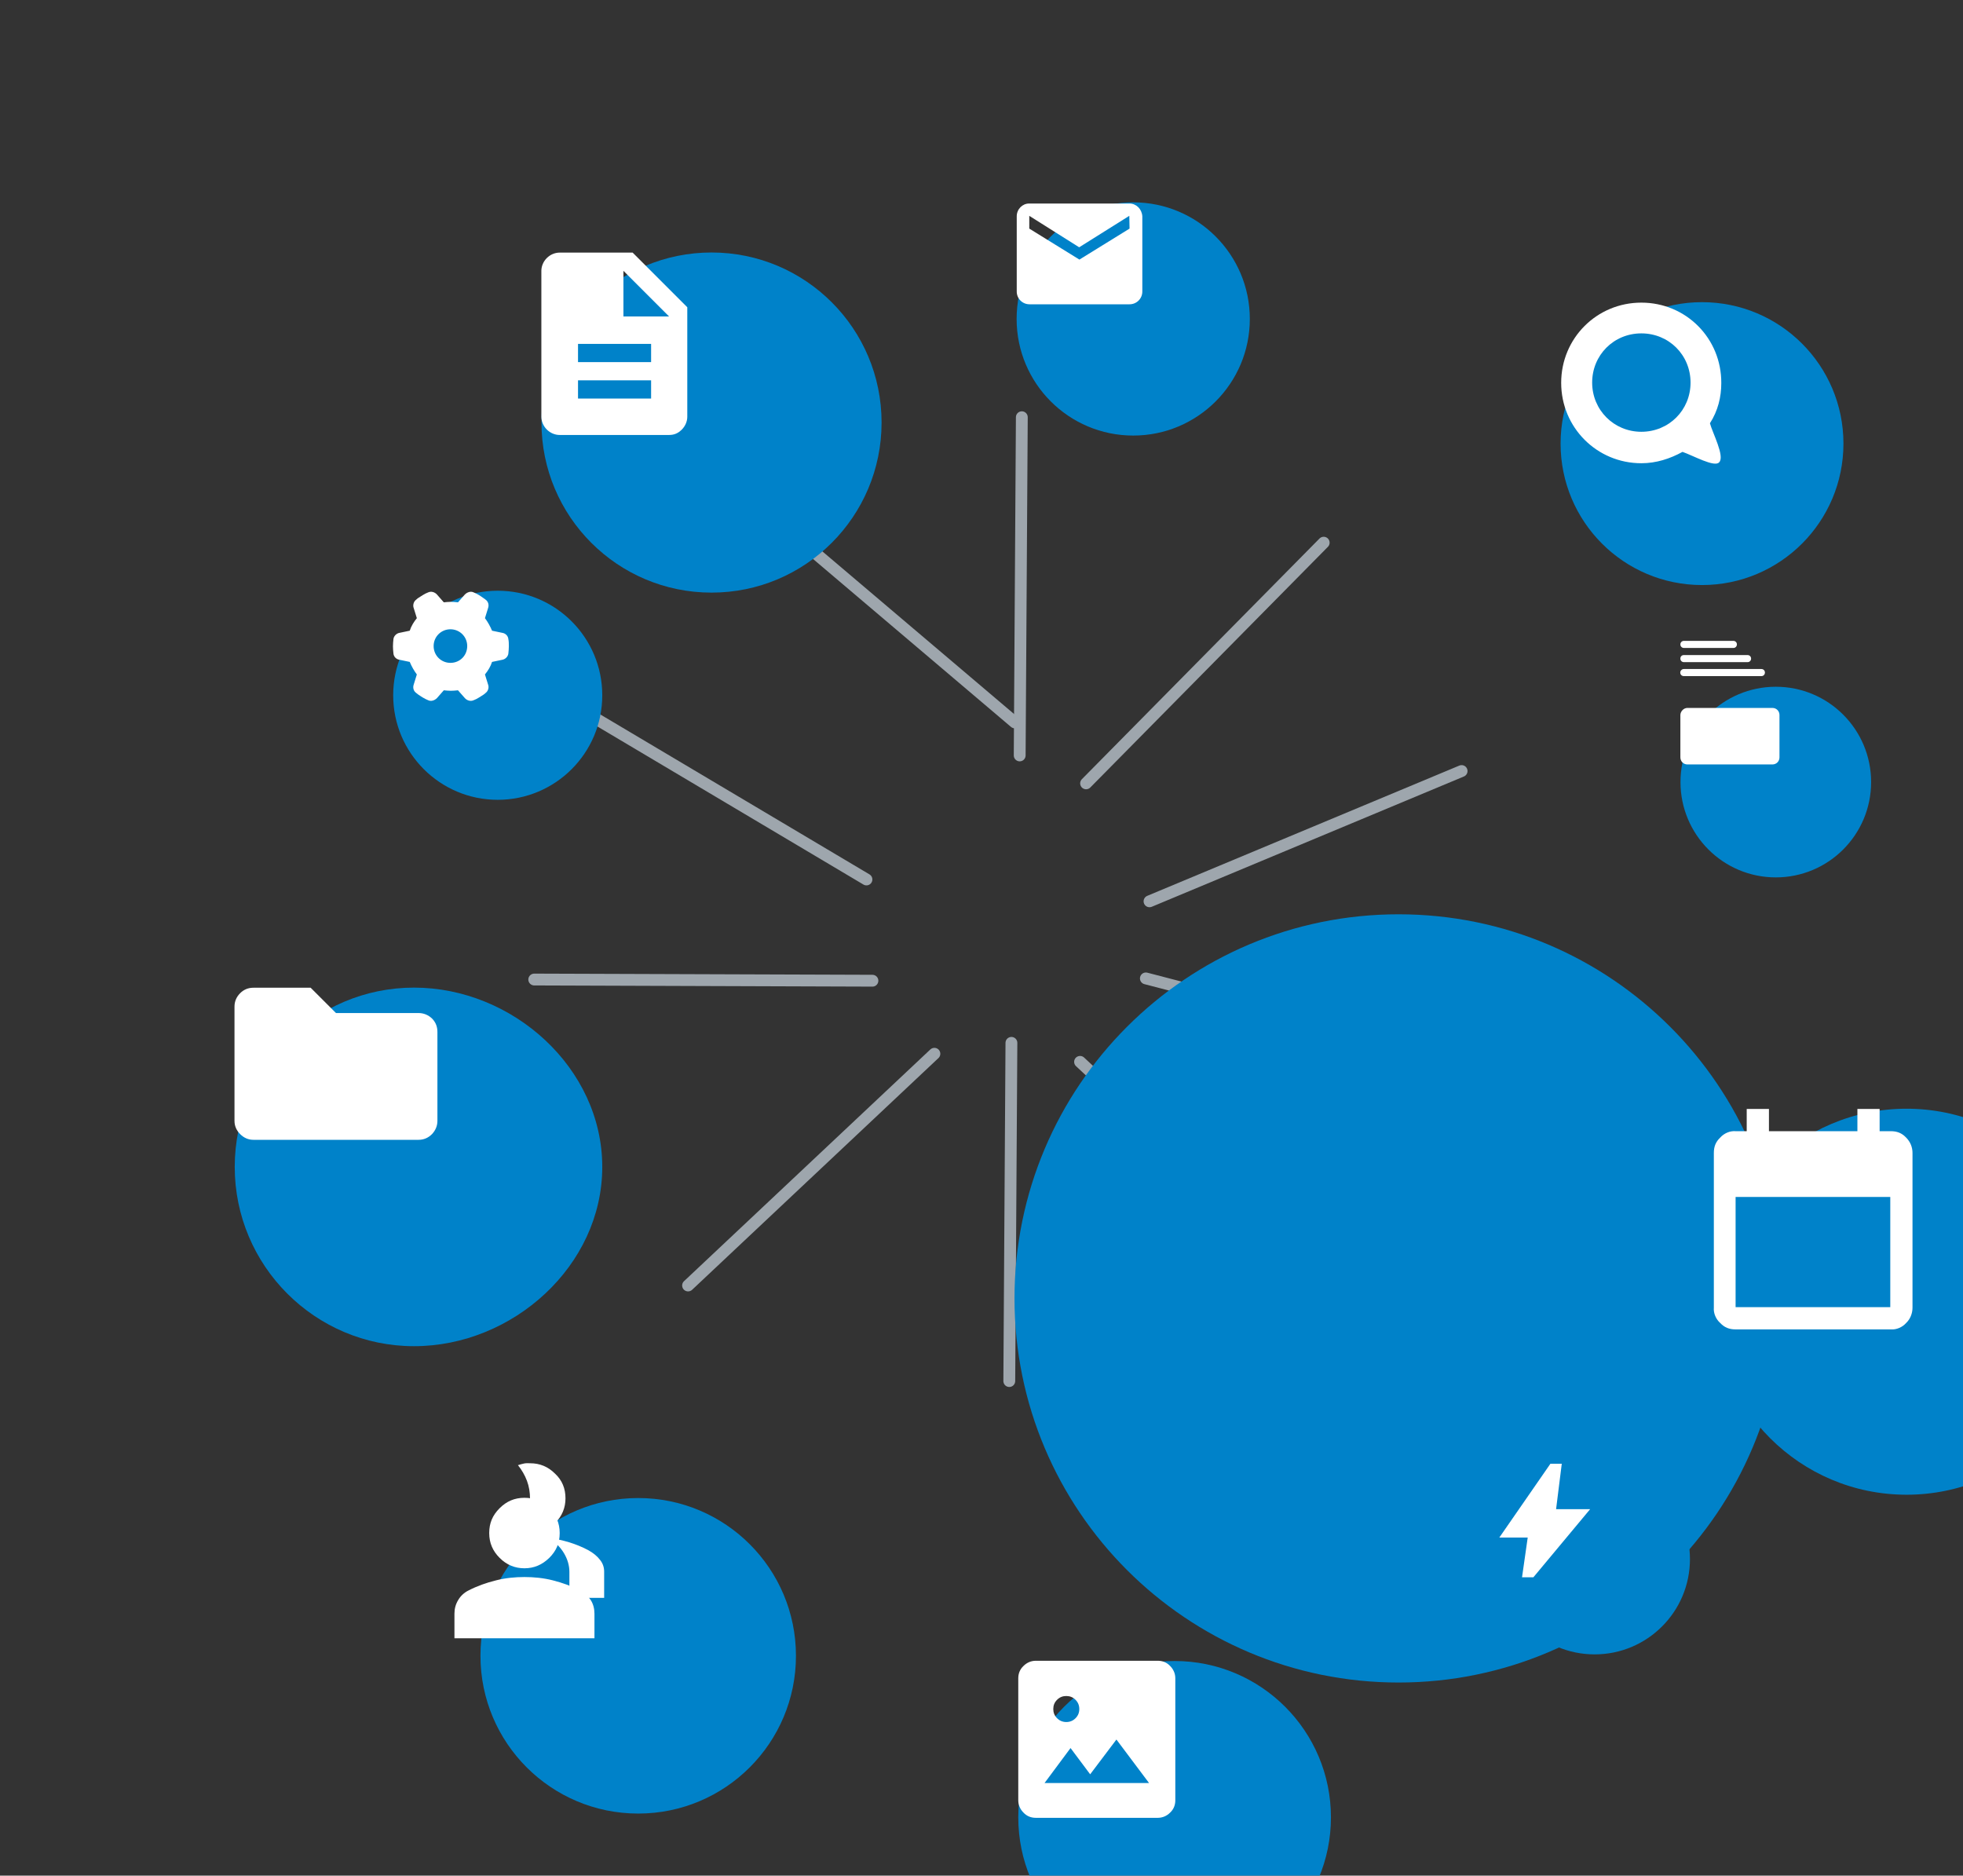 <svg xmlns="http://www.w3.org/2000/svg" xmlns:xlink="http://www.w3.org/1999/xlink" preserveAspectRatio="xMidYMid meet" width="830" height="793" viewBox="0 0 830 793" style="width:100%;height:100%"><rect x="0" y="0" width="830" height="793" fill="#333333" stroke="none"/><defs><animateTransform repeatCount="indefinite" dur="15.68s" begin="0s" xlink:href="#_R_G_L_39_G" fill="freeze" attributeName="transform" from="1 0" to="0 0" type="scale" additive="sum" keyTimes="0;0.061;0.125;0.76;0.885;0.895;1" values="1 0;1 0;1 1;1 1;1.1 1.1;0 0;0 0" keySplines="0.167 0 0 1;0.167 0 0 1;1 0 0.833 1;0.167 0.167 0.833 0.833;0.167 0.167 0.833 0.833;0 0 0 0" calcMode="spline"/><animateTransform repeatCount="indefinite" dur="15.68s" begin="0s" xlink:href="#_R_G_L_39_G" fill="freeze" attributeName="transform" from="-2.7 -94.245" to="-2.7 -94.245" type="translate" additive="sum" keyTimes="0;0.997;1" values="-2.7 -94.245;-2.7 -94.245;-2.7 -94.245" keySplines="0 0 1 1;0 0 0 0" calcMode="spline"/><animate repeatCount="indefinite" dur="15.68s" begin="0s" xlink:href="#_R_G_L_39_G_N_1_T_0_M" fill="freeze" attributeName="opacity" from="0" to="1" keyTimes="0;0.061;0.061;1" values="0;0;1;1" keySplines="0 0 0 0;0 0 0 0;0 0 0 0" calcMode="spline"/><animateTransform repeatCount="indefinite" dur="15.68s" begin="0s" xlink:href="#_R_G_L_38_G" fill="freeze" attributeName="transform" from="1 0" to="0 0" type="scale" additive="sum" keyTimes="0;0.122;0.186;0.76;0.885;0.895;1" values="1 0;1 0;1 1;1 1;1.1 1.1;0 0;0 0" keySplines="0.167 0 0 1;0.167 0 0 1;1 0 0.833 1;0.167 0.167 0.833 0.833;0.167 0.167 0.833 0.833;0 0 0 0" calcMode="spline"/><animateTransform repeatCount="indefinite" dur="15.68s" begin="0s" xlink:href="#_R_G_L_38_G" fill="freeze" attributeName="transform" from="-2.7 -94.245" to="-2.7 -94.245" type="translate" additive="sum" keyTimes="0;0.997;1" values="-2.7 -94.245;-2.7 -94.245;-2.7 -94.245" keySplines="0 0 1 1;0 0 0 0" calcMode="spline"/><animate repeatCount="indefinite" dur="15.68s" begin="0s" xlink:href="#_R_G_L_38_G_N_1_T_0_M" fill="freeze" attributeName="opacity" from="0" to="1" keyTimes="0;0.122;0.122;1" values="0;0;1;1" keySplines="0 0 0 0;0 0 0 0;0 0 0 0" calcMode="spline"/><animateTransform repeatCount="indefinite" dur="15.68s" begin="0s" xlink:href="#_R_G_L_37_G" fill="freeze" attributeName="transform" from="1 0" to="0 0" type="scale" additive="sum" keyTimes="0;0.189;0.253;0.76;0.885;0.895;1" values="1 0;1 0;1 1;1 1;1.1 1.1;0 0;0 0" keySplines="0.167 0 0 1;0.167 0 0 1;1 0 0.833 1;0.167 0.167 0.833 0.833;0.167 0.167 0.833 0.833;0 0 0 0" calcMode="spline"/><animateTransform repeatCount="indefinite" dur="15.68s" begin="0s" xlink:href="#_R_G_L_37_G" fill="freeze" attributeName="transform" from="-2.7 -94.245" to="-2.7 -94.245" type="translate" additive="sum" keyTimes="0;0.997;1" values="-2.7 -94.245;-2.7 -94.245;-2.7 -94.245" keySplines="0 0 1 1;0 0 0 0" calcMode="spline"/><animate repeatCount="indefinite" dur="15.68s" begin="0s" xlink:href="#_R_G_L_37_G_N_1_T_0_M" fill="freeze" attributeName="opacity" from="0" to="1" keyTimes="0;0.189;0.189;1" values="0;0;1;1" keySplines="0 0 0 0;0 0 0 0;0 0 0 0" calcMode="spline"/><animateTransform repeatCount="indefinite" dur="15.68s" begin="0s" xlink:href="#_R_G_L_36_G" fill="freeze" attributeName="transform" from="1 0" to="0 0" type="scale" additive="sum" keyTimes="0;0.25;0.314;0.76;0.885;0.895;1" values="1 0;1 0;1 1;1 1;1.1 1.1;0 0;0 0" keySplines="0.167 0 0 1;0.167 0 0 1;1 0 0.833 1;0.167 0.167 0.833 0.833;0.167 0.167 0.833 0.833;0 0 0 0" calcMode="spline"/><animateTransform repeatCount="indefinite" dur="15.68s" begin="0s" xlink:href="#_R_G_L_36_G" fill="freeze" attributeName="transform" from="-2.7 -94.245" to="-2.7 -94.245" type="translate" additive="sum" keyTimes="0;0.997;1" values="-2.7 -94.245;-2.7 -94.245;-2.7 -94.245" keySplines="0 0 1 1;0 0 0 0" calcMode="spline"/><animate repeatCount="indefinite" dur="15.68s" begin="0s" xlink:href="#_R_G_L_36_G_N_1_T_0_M" fill="freeze" attributeName="opacity" from="0" to="1" keyTimes="0;0.253;0.253;1" values="0;0;1;1" keySplines="0 0 0 0;0 0 0 0;0 0 0 0" calcMode="spline"/><animateTransform repeatCount="indefinite" dur="15.68s" begin="0s" xlink:href="#_R_G_L_35_G" fill="freeze" attributeName="transform" from="1 0" to="0 0" type="scale" additive="sum" keyTimes="0;0.316;0.38;0.76;0.885;0.895;1" values="1 0;1 0;1 1;1 1;1.1 1.1;0 0;0 0" keySplines="0.167 0 0 1;0.167 0 0 1;0.167 0 0.833 1;0.167 0.167 0.833 0.833;0.167 0.167 0.833 0.833;0 0 0 0" calcMode="spline"/><animateTransform repeatCount="indefinite" dur="15.68s" begin="0s" xlink:href="#_R_G_L_35_G" fill="freeze" attributeName="transform" from="-2.7 -94.245" to="-2.7 -94.245" type="translate" additive="sum" keyTimes="0;0.997;1" values="-2.7 -94.245;-2.7 -94.245;-2.7 -94.245" keySplines="0 0 1 1;0 0 0 0" calcMode="spline"/><animate repeatCount="indefinite" dur="15.68s" begin="0s" xlink:href="#_R_G_L_35_G_N_1_T_0_M" fill="freeze" attributeName="opacity" from="0" to="1" keyTimes="0;0.316;0.316;1" values="0;0;1;1" keySplines="0 0 0 0;0 0 0 0;0 0 0 0" calcMode="spline"/><animateTransform repeatCount="indefinite" dur="15.68s" begin="0s" xlink:href="#_R_G_L_34_G" fill="freeze" attributeName="transform" from="1 0" to="0 0" type="scale" additive="sum" keyTimes="0;0.378;0.441;0.76;0.885;0.895;1" values="1 0;1 0;1 1;1 1;1.1 1.1;0 0;0 0" keySplines="0.167 0 0 1;0.167 0 0 1;1 0 0.833 1;0.167 0.167 0.833 0.833;0.167 0.167 0.833 0.833;0 0 0 0" calcMode="spline"/><animateTransform repeatCount="indefinite" dur="15.68s" begin="0s" xlink:href="#_R_G_L_34_G" fill="freeze" attributeName="transform" from="-2.7 -94.245" to="-2.7 -94.245" type="translate" additive="sum" keyTimes="0;0.997;1" values="-2.7 -94.245;-2.7 -94.245;-2.7 -94.245" keySplines="0 0 1 1;0 0 0 0" calcMode="spline"/><animate repeatCount="indefinite" dur="15.68s" begin="0s" xlink:href="#_R_G_L_34_G_N_1_T_0_M" fill="freeze" attributeName="opacity" from="0" to="1" keyTimes="0;0.38;0.38;1" values="0;0;1;1" keySplines="0 0 0 0;0 0 0 0;0 0 0 0" calcMode="spline"/><animateTransform repeatCount="indefinite" dur="15.68s" begin="0s" xlink:href="#_R_G_L_33_G" fill="freeze" attributeName="transform" from="1 0" to="0 0" type="scale" additive="sum" keyTimes="0;0.441;0.505;0.76;0.885;0.895;1" values="1 0;1 0;1 1;1 1;1.1 1.1;0 0;0 0" keySplines="0.167 0 0 1;0.167 0 0 1;1 0 0.833 1;0.167 0.167 0.833 0.833;0.167 0.167 0.833 0.833;0 0 0 0" calcMode="spline"/><animateTransform repeatCount="indefinite" dur="15.68s" begin="0s" xlink:href="#_R_G_L_33_G" fill="freeze" attributeName="transform" from="-2.7 -94.245" to="-2.7 -94.245" type="translate" additive="sum" keyTimes="0;0.997;1" values="-2.7 -94.245;-2.7 -94.245;-2.7 -94.245" keySplines="0 0 1 1;0 0 0 0" calcMode="spline"/><animate repeatCount="indefinite" dur="15.68s" begin="0s" xlink:href="#_R_G_L_33_G_N_1_T_0_M" fill="freeze" attributeName="opacity" from="0" to="1" keyTimes="0;0.441;0.441;1" values="0;0;1;1" keySplines="0 0 0 0;0 0 0 0;0 0 0 0" calcMode="spline"/><animateTransform repeatCount="indefinite" dur="15.68s" begin="0s" xlink:href="#_R_G_L_32_G" fill="freeze" attributeName="transform" from="1 0" to="0 0" type="scale" additive="sum" keyTimes="0;0.508;0.571;0.76;0.885;0.895;1" values="1 0;1 0;1 1;1 1;1.1 1.1;0 0;0 0" keySplines="0.167 0 0 1;0.167 0 0 1;1 0 0.833 1;0.167 0.167 0.833 0.833;0.167 0.167 0.833 0.833;0 0 0 0" calcMode="spline"/><animateTransform repeatCount="indefinite" dur="15.68s" begin="0s" xlink:href="#_R_G_L_32_G" fill="freeze" attributeName="transform" from="-2.7 -94.245" to="-2.7 -94.245" type="translate" additive="sum" keyTimes="0;0.997;1" values="-2.7 -94.245;-2.7 -94.245;-2.7 -94.245" keySplines="0 0 1 1;0 0 0 0" calcMode="spline"/><animate repeatCount="indefinite" dur="15.68s" begin="0s" xlink:href="#_R_G_L_32_G_N_1_T_0_M" fill="freeze" attributeName="opacity" from="0" to="1" keyTimes="0;0.508;0.508;1" values="0;0;1;1" keySplines="0 0 0 0;0 0 0 0;0 0 0 0" calcMode="spline"/><animateTransform repeatCount="indefinite" dur="15.68s" begin="0s" xlink:href="#_R_G_L_31_G" fill="freeze" attributeName="transform" from="1 0" to="0 0" type="scale" additive="sum" keyTimes="0;0.571;0.635;0.76;0.885;0.895;1" values="1 0;1 0;1 1;1 1;1.1 1.1;0 0;0 0" keySplines="0.167 0 0 1;0.167 0 0 1;1 0 0.833 1;0.167 0.167 0.833 0.833;0.167 0.167 0.833 0.833;0 0 0 0" calcMode="spline"/><animateTransform repeatCount="indefinite" dur="15.68s" begin="0s" xlink:href="#_R_G_L_31_G" fill="freeze" attributeName="transform" from="-2.7 -94.245" to="-2.7 -94.245" type="translate" additive="sum" keyTimes="0;0.997;1" values="-2.7 -94.245;-2.7 -94.245;-2.7 -94.245" keySplines="0 0 1 1;0 0 0 0" calcMode="spline"/><animate repeatCount="indefinite" dur="15.68s" begin="0s" xlink:href="#_R_G_L_31_G_N_1_T_0_M" fill="freeze" attributeName="opacity" from="0" to="1" keyTimes="0;0.571;0.571;1" values="0;0;1;1" keySplines="0 0 0 0;0 0 0 0;0 0 0 0" calcMode="spline"/><animateTransform repeatCount="indefinite" dur="15.68s" begin="0s" xlink:href="#_R_G_L_30_G" fill="freeze" attributeName="transform" from="1 0" to="0 0" type="scale" additive="sum" keyTimes="0;0.635;0.699;0.76;0.885;0.895;1" values="1 0;1 0;1 1;1 1;1.1 1.1;0 0;0 0" keySplines="0.167 0 0 1;0.167 0 0 1;1 0 0.833 1;0.167 0.167 0.833 0.833;0.167 0.167 0.833 0.833;0 0 0 0" calcMode="spline"/><animateTransform repeatCount="indefinite" dur="15.68s" begin="0s" xlink:href="#_R_G_L_30_G" fill="freeze" attributeName="transform" from="-2.7 -94.245" to="-2.7 -94.245" type="translate" additive="sum" keyTimes="0;0.997;1" values="-2.7 -94.245;-2.7 -94.245;-2.7 -94.245" keySplines="0 0 1 1;0 0 0 0" calcMode="spline"/><animate repeatCount="indefinite" dur="15.68s" begin="0s" xlink:href="#_R_G_L_30_G_N_1_T_0_M" fill="freeze" attributeName="opacity" from="0" to="1" keyTimes="0;0.635;0.635;1" values="0;0;1;1" keySplines="0 0 0 0;0 0 0 0;0 0 0 0" calcMode="spline"/><animateTransform repeatCount="indefinite" dur="15.68s" begin="0s" xlink:href="#_R_G_L_29_G" fill="freeze" attributeName="transform" from="0 0" to="0 0" type="scale" additive="sum" keyTimes="0;0.01;0.02;0.923;0.941;1" values="0 0;1.1 1.1;1 1;1 1;0 0;0 0" keySplines="0.167 0.167 0.833 0.833;0.167 0.167 0.833 0.833;0.167 0.167 0.833 0.833;0.167 0.167 0 1;0 0 0 0" calcMode="spline"/><animateTransform repeatCount="indefinite" dur="15.68s" begin="0s" xlink:href="#_R_G_L_29_G" fill="freeze" attributeName="transform" from="-162.65 -162.65" to="-162.65 -162.65" type="translate" additive="sum" keyTimes="0;0.997;1" values="-162.65 -162.65;-162.65 -162.65;-162.65 -162.65" keySplines="0 0 1 1;0 0 0 0" calcMode="spline"/><animateMotion repeatCount="indefinite" dur="15.68s" begin="0s" xlink:href="#_R_G_L_28_G" fill="freeze" keyTimes="0;0.007;0.054;1" path="M-826.48 178.68 C-826.48,178.68 -826.48,178.68 -826.48,178.68 C-848.65,178.68 -937.32,178.68 -959.48,178.68 C-959.48,178.68 -959.48,178.68 -959.48,178.68 " keyPoints="0;0;1;1" keySplines="0.167 0.167 0 1;0.167 0.167 0 1;0 0 0 0" calcMode="spline"/><animateTransform repeatCount="indefinite" dur="15.68s" begin="0s" xlink:href="#_R_G_L_28_G" fill="freeze" attributeName="transform" from="959.485 -178.682" to="959.485 -178.682" type="translate" additive="sum" keyTimes="0;0.997;1" values="959.485 -178.682;959.485 -178.682;959.485 -178.682" keySplines="0 0 1 1;0 0 0 0" calcMode="spline"/><animateTransform repeatCount="indefinite" dur="15.68s" begin="0s" xlink:href="#_R_G_L_28_G_N_27_T_0" fill="freeze" attributeName="transform" from="0 0" to="0 0" type="scale" additive="sum" keyTimes="0;0.01;0.02;0.923;0.941;1" values="0 0;0.65 0.65;0.565 0.565;0.565 0.565;0 0;0 0" keySplines="0.167 0.167 0.833 0.833;0.167 0.167 0.833 0.833;0.167 0.167 0.833 0.833;0.167 0.167 0 1;0 0 0 0" calcMode="spline"/><animateTransform repeatCount="indefinite" dur="15.68s" begin="0s" xlink:href="#_R_G_L_28_G_N_27_T_0" fill="freeze" attributeName="transform" from="825.376 -178.682" to="825.376 -178.682" type="translate" additive="sum" keyTimes="0;0.997;1" values="825.376 -178.682;825.376 -178.682;825.376 -178.682" keySplines="0 0 1 1;0 0 0 0" calcMode="spline"/><animate repeatCount="indefinite" dur="15.68s" begin="0s" xlink:href="#_R_G_L_28_G_N_27_T_0_M" fill="freeze" attributeName="opacity" from="0" to="1" keyTimes="0;0.007;0.007;1" values="0;0;1;1" keySplines="0 0 0 0;0 0 0 0;0 0 0 0" calcMode="spline"/><animateMotion repeatCount="indefinite" dur="15.68s" begin="0s" xlink:href="#_R_G_L_27_G" fill="freeze" keyTimes="0;0.007;0.054;1" path="M-825.03 178.68 C-825.03,178.68 -825.03,178.68 -825.03,178.68 C-802.86,178.68 -714.2,178.68 -692.03,178.68 C-692.03,178.68 -692.03,178.68 -692.03,178.68 " keyPoints="0;0;1;1" keySplines="0.167 0.167 0 1;0.167 0.167 0 1;0 0 0 0" calcMode="spline"/><animateTransform repeatCount="indefinite" dur="15.68s" begin="0s" xlink:href="#_R_G_L_27_G" fill="freeze" attributeName="transform" from="692.029 -178.682" to="692.029 -178.682" type="translate" additive="sum" keyTimes="0;0.997;1" values="692.029 -178.682;692.029 -178.682;692.029 -178.682" keySplines="0 0 1 1;0 0 0 0" calcMode="spline"/><animateTransform repeatCount="indefinite" dur="15.68s" begin="0s" xlink:href="#_R_G_L_27_G_N_27_T_0" fill="freeze" attributeName="transform" from="0 0" to="0 0" type="scale" additive="sum" keyTimes="0;0.01;0.02;0.923;0.941;1" values="0 0;0.65 0.65;0.565 0.565;0.565 0.565;0 0;0 0" keySplines="0.167 0.167 0.833 0.833;0.167 0.167 0.833 0.833;0.167 0.167 0.833 0.833;0.167 0.167 0 1;0 0 0 0" calcMode="spline"/><animateTransform repeatCount="indefinite" dur="15.68s" begin="0s" xlink:href="#_R_G_L_27_G_N_27_T_0" fill="freeze" attributeName="transform" from="825.376 -178.682" to="825.376 -178.682" type="translate" additive="sum" keyTimes="0;0.997;1" values="825.376 -178.682;825.376 -178.682;825.376 -178.682" keySplines="0 0 1 1;0 0 0 0" calcMode="spline"/><animate repeatCount="indefinite" dur="15.68s" begin="0s" xlink:href="#_R_G_L_27_G_N_27_T_0_M" fill="freeze" attributeName="opacity" from="0" to="1" keyTimes="0;0.007;0.007;1" values="0;0;1;1" keySplines="0 0 0 0;0 0 0 0;0 0 0 0" calcMode="spline"/><animateTransform repeatCount="indefinite" dur="15.68s" begin="0s" xlink:href="#_R_G_L_26_G_N_27_T_0" fill="freeze" attributeName="transform" from="0 0" to="0 0" type="scale" additive="sum" keyTimes="0;0.01;0.02;0.923;0.941;1" values="0 0;0.65 0.65;0.565 0.565;0.565 0.565;0 0;0 0" keySplines="0.167 0.167 0.833 0.833;0.167 0.167 0.833 0.833;0.167 0.167 0.833 0.833;0.167 0.167 0 1;0 0 0 0" calcMode="spline"/><animateTransform repeatCount="indefinite" dur="15.68s" begin="0s" xlink:href="#_R_G_L_26_G_N_27_T_0" fill="freeze" attributeName="transform" from="825.376 -178.682" to="825.376 -178.682" type="translate" additive="sum" keyTimes="0;0.997;1" values="825.376 -178.682;825.376 -178.682;825.376 -178.682" keySplines="0 0 1 1;0 0 0 0" calcMode="spline"/><animateTransform repeatCount="indefinite" dur="15.68s" begin="0s" xlink:href="#_R_G_L_25_G" fill="freeze" attributeName="transform" from="0 0" to="0 0" type="scale" additive="sum" keyTimes="0;0.01;0.02;0.923;0.941;1" values="0 0;0.65 0.65;0.565 0.565;0.565 0.565;0 0;0 0" keySplines="0.167 0.167 0.833 0.833;0.167 0.167 0.833 0.833;0.167 0.167 0.833 0.833;0.167 0.167 0 1;0 0 0 0" calcMode="spline"/><animateTransform repeatCount="indefinite" dur="15.68s" begin="0s" xlink:href="#_R_G_L_25_G" fill="freeze" attributeName="transform" from="825.376 -178.682" to="825.376 -178.682" type="translate" additive="sum" keyTimes="0;0.997;1" values="825.376 -178.682;825.376 -178.682;825.376 -178.682" keySplines="0 0 1 1;0 0 0 0" calcMode="spline"/><animateTransform repeatCount="indefinite" dur="15.68s" begin="0s" xlink:href="#_R_G_L_24_G" fill="freeze" attributeName="transform" from="0 0" to="0 0" type="scale" additive="sum" keyTimes="0;0.097;0.107;0.117;0.878;0.888;0.898;1" values="0 0;0 0;1.1 1.1;1 1;1 1;1.1 1.1;0 0;0 0" keySplines="0.167 0.167 0.833 0.833;0.167 0.167 0.833 0.833;0.167 0.167 0.833 0.833;0.167 0.167 0.833 0.833;0.167 0.167 0.833 0.833;0.167 0.167 0.833 0.833;0 0 0 0" calcMode="spline"/><animateTransform repeatCount="indefinite" dur="15.68s" begin="0s" xlink:href="#_R_G_L_24_G" fill="freeze" attributeName="transform" from="-49.55 -49.55" to="-49.55 -49.55" type="translate" additive="sum" keyTimes="0;0.997;1" values="-49.55 -49.55;-49.55 -49.55;-49.55 -49.55" keySplines="0 0 1 1;0 0 0 0" calcMode="spline"/><animate repeatCount="indefinite" dur="15.68s" begin="0s" xlink:href="#_R_G_L_24_G_N_1_T_0_M" fill="freeze" attributeName="opacity" from="0" to="1" keyTimes="0;0.097;0.097;1" values="0;0;1;1" keySplines="0 0 0 0;0 0 0 0;0 0 0 0" calcMode="spline"/><animateTransform repeatCount="indefinite" dur="15.68s" begin="0s" xlink:href="#_R_G_L_23_G" fill="freeze" attributeName="transform" from="0" to="0" type="rotate" additive="sum" keyTimes="0;0.699;0.714;0.73;1" values="0;0;-20;0;0" keySplines="0.167 0.167 0.833 0.833;0.167 0.167 0.833 0.833;0.167 0.167 0.833 0.833;0 0 0 0" calcMode="spline"/><animateTransform repeatCount="indefinite" dur="15.68s" begin="0s" xlink:href="#_R_G_L_23_G" fill="freeze" attributeName="transform" from="0 0" to="0 0" type="scale" additive="sum" keyTimes="0;0.102;0.117;0.135;0.878;0.888;0.898;1" values="0 0;0 0;1.1 1.1;1 1;1 1;1.1 1.1;0 0;0 0" keySplines="0.167 0.167 0.833 0.833;0.167 0.167 0.833 0.833;0.167 0.167 0.833 0.833;0.167 0.167 0.833 0.833;0.167 0.167 0.833 0.833;0.167 0.167 0.833 0.833;0 0 0 0" calcMode="spline"/><animateTransform repeatCount="indefinite" dur="15.68s" begin="0s" xlink:href="#_R_G_L_23_G" fill="freeze" attributeName="transform" from="-26.8 -21.55" to="-26.8 -21.55" type="translate" additive="sum" keyTimes="0;0.997;1" values="-26.8 -21.55;-26.8 -21.55;-26.8 -21.55" keySplines="0 0 1 1;0 0 0 0" calcMode="spline"/><animate repeatCount="indefinite" dur="15.68s" begin="0s" xlink:href="#_R_G_L_23_G_N_1_T_0_M" fill="freeze" attributeName="opacity" from="0" to="1" keyTimes="0;0.102;0.102;1" values="0;0;1;1" keySplines="0 0 0 0;0 0 0 0;0 0 0 0" calcMode="spline"/><animateTransform repeatCount="indefinite" dur="15.68s" begin="0s" xlink:href="#_R_G_L_22_G" fill="freeze" attributeName="transform" from="0 0" to="0 0" type="scale" additive="sum" keyTimes="0;0.158;0.168;0.179;0.878;0.888;0.898;1" values="0 0;0 0;1.1 1.1;1 1;1 1;1.1 1.1;0 0;0 0" keySplines="0.167 0.167 0.833 0.833;0.167 0.167 0.833 0.833;0.167 0.167 0.833 0.833;0.167 0.167 0.833 0.833;0.167 0.167 0.833 0.833;0.167 0.167 0.833 0.833;0 0 0 0" calcMode="spline"/><animateTransform repeatCount="indefinite" dur="15.68s" begin="0s" xlink:href="#_R_G_L_22_G" fill="freeze" attributeName="transform" from="-60.05 -60.05" to="-60.05 -60.05" type="translate" additive="sum" keyTimes="0;0.997;1" values="-60.05 -60.05;-60.05 -60.05;-60.05 -60.05" keySplines="0 0 1 1;0 0 0 0" calcMode="spline"/><animate repeatCount="indefinite" dur="15.68s" begin="0s" xlink:href="#_R_G_L_22_G_N_1_T_0_M" fill="freeze" attributeName="opacity" from="0" to="1" keyTimes="0;0.158;0.158;1" values="0;0;1;1" keySplines="0 0 0 0;0 0 0 0;0 0 0 0" calcMode="spline"/><animateTransform repeatCount="indefinite" dur="15.68s" begin="0s" xlink:href="#_R_G_L_21_G" fill="freeze" attributeName="transform" from="0" to="0" type="rotate" additive="sum" keyTimes="0;0.714;0.73;0.745;1" values="0;0;-20;0;0" keySplines="0.167 0.167 0.833 0.833;0.167 0.167 0.833 0.833;0.167 0.167 0.833 0.833;0 0 0 0" calcMode="spline"/><animateTransform repeatCount="indefinite" dur="15.68s" begin="0s" xlink:href="#_R_G_L_21_G" fill="freeze" attributeName="transform" from="0 0" to="0 0" type="scale" additive="sum" keyTimes="0;0.163;0.179;0.196;0.878;0.888;0.898;1" values="0 0;0 0;1.1 1.1;1 1;1 1;1.1 1.1;0 0;0 0" keySplines="0.167 0.167 0.833 0.833;0.167 0.167 0.833 0.833;0.167 0.167 0.833 0.833;0.167 0.167 0.833 0.833;0.167 0.167 0.833 0.833;0.167 0.167 0.833 0.833;0 0 0 0" calcMode="spline"/><animateTransform repeatCount="indefinite" dur="15.68s" begin="0s" xlink:href="#_R_G_L_21_G" fill="freeze" attributeName="transform" from="-34.9 -35.15" to="-34.9 -35.15" type="translate" additive="sum" keyTimes="0;0.997;1" values="-34.9 -35.15;-34.9 -35.15;-34.9 -35.15" keySplines="0 0 1 1;0 0 0 0" calcMode="spline"/><animate repeatCount="indefinite" dur="15.68s" begin="0s" xlink:href="#_R_G_L_21_G_N_1_T_0_M" fill="freeze" attributeName="opacity" from="0" to="1" keyTimes="0;0.163;0.163;1" values="0;0;1;1" keySplines="0 0 0 0;0 0 0 0;0 0 0 0" calcMode="spline"/><animateTransform repeatCount="indefinite" dur="15.68s" begin="0s" xlink:href="#_R_G_L_20_G" fill="freeze" attributeName="transform" from="0 0" to="0 0" type="scale" additive="sum" keyTimes="0;0.224;0.235;0.245;0.878;0.888;0.898;1" values="0 0;0 0;1.1 1.1;1 1;1 1;1.1 1.1;0 0;0 0" keySplines="0.167 0.167 0.833 0.833;0.167 0.167 0.833 0.833;0.167 0.167 0.833 0.833;0.167 0.167 0.833 0.833;0.167 0.167 0.833 0.833;0.167 0.167 0.833 0.833;0 0 0 0" calcMode="spline"/><animateTransform repeatCount="indefinite" dur="15.68s" begin="0s" xlink:href="#_R_G_L_20_G" fill="freeze" attributeName="transform" from="-40.55 -40.55" to="-40.55 -40.55" type="translate" additive="sum" keyTimes="0;0.997;1" values="-40.55 -40.55;-40.55 -40.55;-40.55 -40.55" keySplines="0 0 1 1;0 0 0 0" calcMode="spline"/><animate repeatCount="indefinite" dur="15.68s" begin="0s" xlink:href="#_R_G_L_20_G_N_1_T_0_M" fill="freeze" attributeName="opacity" from="0" to="1" keyTimes="0;0.224;0.224;1" values="0;0;1;1" keySplines="0 0 0 0;0 0 0 0;0 0 0 0" calcMode="spline"/><animateTransform repeatCount="indefinite" dur="15.68s" begin="0s" xlink:href="#_R_G_L_19_G" fill="freeze" attributeName="transform" from="0" to="0" type="rotate" additive="sum" keyTimes="0;0.73;0.745;0.76;1" values="0;0;-20;0;0" keySplines="0.167 0.167 0.833 0.833;0.167 0.167 0.833 0.833;0.167 0.167 0.833 0.833;0 0 0 0" calcMode="spline"/><animateTransform repeatCount="indefinite" dur="15.68s" begin="0s" xlink:href="#_R_G_L_19_G" fill="freeze" attributeName="transform" from="0 0" to="0 0" type="scale" additive="sum" keyTimes="0;0.23;0.245;0.263;0.878;0.888;0.898;1" values="0 0;0 0;1.1 1.1;1 1;1 1;1.1 1.1;0 0;0 0" keySplines="0.167 0.167 0.833 0.833;0.167 0.167 0.833 0.833;0.167 0.167 0.833 0.833;0.167 0.167 0.833 0.833;0.167 0.167 0.833 0.833;0.167 0.167 0.833 0.833;0 0 0 0" calcMode="spline"/><animateTransform repeatCount="indefinite" dur="15.68s" begin="0s" xlink:href="#_R_G_L_19_G" fill="freeze" attributeName="transform" from="-21.2 -12.2" to="-21.2 -12.2" type="translate" additive="sum" keyTimes="0;0.997;1" values="-21.2 -12.2;-21.2 -12.2;-21.2 -12.2" keySplines="0 0 1 1;0 0 0 0" calcMode="spline"/><animate repeatCount="indefinite" dur="15.68s" begin="0s" xlink:href="#_R_G_L_19_G_N_1_T_0_M" fill="freeze" attributeName="opacity" from="0" to="1" keyTimes="0;0.23;0.23;1" values="0;0;1;1" keySplines="0 0 0 0;0 0 0 0;0 0 0 0" calcMode="spline"/><animateTransform repeatCount="indefinite" dur="15.68s" begin="0s" xlink:href="#_R_G_L_18_G" fill="freeze" attributeName="transform" from="0" to="0" type="rotate" additive="sum" keyTimes="0;0.73;0.745;0.76;1" values="0;0;-20;0;0" keySplines="0.167 0.167 0.833 0.833;0.167 0.167 0.833 0.833;0.167 0.167 0.833 0.833;0 0 0 0" calcMode="spline"/><animateTransform repeatCount="indefinite" dur="15.68s" begin="0s" xlink:href="#_R_G_L_18_G" fill="freeze" attributeName="transform" from="0 0" to="0 0" type="scale" additive="sum" keyTimes="0;0.23;0.245;0.263;0.878;0.888;0.898;1" values="0 0;0 0;1.1 1.1;1 1;1 1;1.1 1.1;0 0;0 0" keySplines="0.167 0.167 0.833 0.833;0.167 0.167 0.833 0.833;0.167 0.167 0.833 0.833;0.167 0.167 0.833 0.833;0.167 0.167 0.833 0.833;0.167 0.167 0.833 0.833;0 0 0 0" calcMode="spline"/><animateTransform repeatCount="indefinite" dur="15.68s" begin="0s" xlink:href="#_R_G_L_18_G" fill="freeze" attributeName="transform" from="-18.15 -1.75" to="-18.15 -1.75" type="translate" additive="sum" keyTimes="0;0.997;1" values="-18.15 -1.75;-18.15 -1.75;-18.15 -1.75" keySplines="0 0 1 1;0 0 0 0" calcMode="spline"/><animate repeatCount="indefinite" dur="15.68s" begin="0s" xlink:href="#_R_G_L_18_G_N_1_T_0_M" fill="freeze" attributeName="opacity" from="0" to="1" keyTimes="0;0.23;0.23;1" values="0;0;1;1" keySplines="0 0 0 0;0 0 0 0;0 0 0 0" calcMode="spline"/><animateTransform repeatCount="indefinite" dur="15.68s" begin="0s" xlink:href="#_R_G_L_17_G" fill="freeze" attributeName="transform" from="0" to="0" type="rotate" additive="sum" keyTimes="0;0.73;0.745;0.76;1" values="0;0;-20;0;0" keySplines="0.167 0.167 0.833 0.833;0.167 0.167 0.833 0.833;0.167 0.167 0.833 0.833;0 0 0 0" calcMode="spline"/><animateTransform repeatCount="indefinite" dur="15.68s" begin="0s" xlink:href="#_R_G_L_17_G" fill="freeze" attributeName="transform" from="0 0" to="0 0" type="scale" additive="sum" keyTimes="0;0.23;0.245;0.263;0.878;0.888;0.898;1" values="0 0;0 0;1.1 1.1;1 1;1 1;1.1 1.1;0 0;0 0" keySplines="0.167 0.167 0.833 0.833;0.167 0.167 0.833 0.833;0.167 0.167 0.833 0.833;0.167 0.167 0.833 0.833;0.167 0.167 0.833 0.833;0.167 0.167 0.833 0.833;0 0 0 0" calcMode="spline"/><animateTransform repeatCount="indefinite" dur="15.68s" begin="0s" xlink:href="#_R_G_L_17_G" fill="freeze" attributeName="transform" from="-15.2 -1.75" to="-15.2 -1.75" type="translate" additive="sum" keyTimes="0;0.997;1" values="-15.2 -1.75;-15.2 -1.75;-15.2 -1.75" keySplines="0 0 1 1;0 0 0 0" calcMode="spline"/><animate repeatCount="indefinite" dur="15.68s" begin="0s" xlink:href="#_R_G_L_17_G_N_1_T_0_M" fill="freeze" attributeName="opacity" from="0" to="1" keyTimes="0;0.23;0.23;1" values="0;0;1;1" keySplines="0 0 0 0;0 0 0 0;0 0 0 0" calcMode="spline"/><animateTransform repeatCount="indefinite" dur="15.68s" begin="0s" xlink:href="#_R_G_L_16_G" fill="freeze" attributeName="transform" from="0" to="0" type="rotate" additive="sum" keyTimes="0;0.73;0.745;0.76;1" values="0;0;-20;0;0" keySplines="0.167 0.167 0.833 0.833;0.167 0.167 0.833 0.833;0.167 0.167 0.833 0.833;0 0 0 0" calcMode="spline"/><animateTransform repeatCount="indefinite" dur="15.68s" begin="0s" xlink:href="#_R_G_L_16_G" fill="freeze" attributeName="transform" from="0 0" to="0 0" type="scale" additive="sum" keyTimes="0;0.23;0.245;0.263;0.878;0.888;0.898;1" values="0 0;0 0;1.1 1.1;1 1;1 1;1.1 1.1;0 0;0 0" keySplines="0.167 0.167 0.833 0.833;0.167 0.167 0.833 0.833;0.167 0.167 0.833 0.833;0.167 0.167 0.833 0.833;0.167 0.167 0.833 0.833;0.167 0.167 0.833 0.833;0 0 0 0" calcMode="spline"/><animateTransform repeatCount="indefinite" dur="15.68s" begin="0s" xlink:href="#_R_G_L_16_G" fill="freeze" attributeName="transform" from="-12.2 -1.75" to="-12.2 -1.75" type="translate" additive="sum" keyTimes="0;0.997;1" values="-12.2 -1.75;-12.2 -1.75;-12.2 -1.75" keySplines="0 0 1 1;0 0 0 0" calcMode="spline"/><animate repeatCount="indefinite" dur="15.68s" begin="0s" xlink:href="#_R_G_L_16_G_N_1_T_0_M" fill="freeze" attributeName="opacity" from="0" to="1" keyTimes="0;0.23;0.23;1" values="0;0;1;1" keySplines="0 0 0 0;0 0 0 0;0 0 0 0" calcMode="spline"/><animateTransform repeatCount="indefinite" dur="15.68s" begin="0s" xlink:href="#_R_G_L_15_G" fill="freeze" attributeName="transform" from="0 0" to="0 0" type="scale" additive="sum" keyTimes="0;0.288;0.298;0.309;0.878;0.888;0.898;1" values="0 0;0 0;1.1 1.1;1 1;1 1;1.1 1.1;0 0;0 0" keySplines="0.167 0.167 0.833 0.833;0.167 0.167 0.833 0.833;0.167 0.167 0.833 0.833;0.167 0.167 0.833 0.833;0.167 0.167 0.833 0.833;0.167 0.167 0.833 0.833;0 0 0 0" calcMode="spline"/><animateTransform repeatCount="indefinite" dur="15.68s" begin="0s" xlink:href="#_R_G_L_15_G" fill="freeze" attributeName="transform" from="-81.85 -81.85" to="-81.85 -81.85" type="translate" additive="sum" keyTimes="0;0.997;1" values="-81.85 -81.85;-81.85 -81.85;-81.85 -81.85" keySplines="0 0 1 1;0 0 0 0" calcMode="spline"/><animate repeatCount="indefinite" dur="15.68s" begin="0s" xlink:href="#_R_G_L_15_G_N_1_T_0_M" fill="freeze" attributeName="opacity" from="0" to="1" keyTimes="0;0.288;0.288;1" values="0;0;1;1" keySplines="0 0 0 0;0 0 0 0;0 0 0 0" calcMode="spline"/><animateTransform repeatCount="indefinite" dur="15.68s" begin="0s" xlink:href="#_R_G_L_14_G" fill="freeze" attributeName="transform" from="0" to="0" type="rotate" additive="sum" keyTimes="0;0.745;0.76;0.776;1" values="0;0;-20;0;0" keySplines="0.167 0.167 0.833 0.833;0.167 0.167 0.833 0.833;0.167 0.167 0.833 0.833;0 0 0 0" calcMode="spline"/><animateTransform repeatCount="indefinite" dur="15.68s" begin="0s" xlink:href="#_R_G_L_14_G" fill="freeze" attributeName="transform" from="0 0" to="0 0" type="scale" additive="sum" keyTimes="0;0.293;0.309;0.327;0.878;0.888;0.898;1" values="0 0;0 0;1.1 1.1;1 1;1 1;1.1 1.1;0 0;0 0" keySplines="0.167 0.167 0.833 0.833;0.167 0.167 0.833 0.833;0.167 0.167 0.833 0.833;0.167 0.167 0.833 0.833;0.167 0.167 0.833 0.833;0.167 0.167 0.833 0.833;0 0 0 0" calcMode="spline"/><animateTransform repeatCount="indefinite" dur="15.68s" begin="0s" xlink:href="#_R_G_L_14_G" fill="freeze" attributeName="transform" from="-42.35 -46.95" to="-42.35 -46.95" type="translate" additive="sum" keyTimes="0;0.997;1" values="-42.35 -46.95;-42.35 -46.95;-42.35 -46.95" keySplines="0 0 1 1;0 0 0 0" calcMode="spline"/><animate repeatCount="indefinite" dur="15.68s" begin="0s" xlink:href="#_R_G_L_14_G_N_1_T_0_M" fill="freeze" attributeName="opacity" from="0" to="0" keyTimes="0;0.293;0.293;0.901;0.901;1" values="0;0;1;1;0;0" keySplines="0 0 0 0;0 0 0 0;0 0 0 0;0 0 0 0;0 0 0 0" calcMode="spline"/><animateTransform repeatCount="indefinite" dur="15.68s" begin="0s" xlink:href="#_R_G_L_13_G" fill="freeze" attributeName="transform" from="0 0" to="0 0" type="scale" additive="sum" keyTimes="0;0.352;0.362;0.372;0.878;0.888;0.898;1" values="0 0;0 0;1.1 1.1;1 1;1 1;1.1 1.1;0 0;0 0" keySplines="0.167 0.167 0.833 0.833;0.167 0.167 0.833 0.833;0.167 0.167 0.833 0.833;0.167 0.167 0.833 0.833;0.167 0.167 0.833 0.833;0.167 0.167 0.833 0.833;0 0 0 0" calcMode="spline"/><animateTransform repeatCount="indefinite" dur="15.68s" begin="0s" xlink:href="#_R_G_L_13_G" fill="freeze" attributeName="transform" from="-40.55 -40.55" to="-40.55 -40.55" type="translate" additive="sum" keyTimes="0;0.997;1" values="-40.55 -40.55;-40.55 -40.55;-40.55 -40.55" keySplines="0 0 1 1;0 0 0 0" calcMode="spline"/><animate repeatCount="indefinite" dur="15.68s" begin="0s" xlink:href="#_R_G_L_13_G_N_1_T_0_M" fill="freeze" attributeName="opacity" from="0" to="1" keyTimes="0;0.352;0.352;1" values="0;0;1;1" keySplines="0 0 0 0;0 0 0 0;0 0 0 0" calcMode="spline"/><animateTransform repeatCount="indefinite" dur="15.68s" begin="0s" xlink:href="#_R_G_L_12_G" fill="freeze" attributeName="transform" from="0" to="0" type="rotate" additive="sum" keyTimes="0;0.76;0.776;0.791;1" values="0;0;-20;0;0" keySplines="0.167 0.167 0.833 0.833;0.167 0.167 0.833 0.833;0.167 0.167 0.833 0.833;0 0 0 0" calcMode="spline"/><animateTransform repeatCount="indefinite" dur="15.68s" begin="0s" xlink:href="#_R_G_L_12_G" fill="freeze" attributeName="transform" from="0 0" to="0 0" type="scale" additive="sum" keyTimes="0;0.357;0.372;0.39;0.878;0.888;0.898;1" values="0 0;0 0;1.1 1.1;1 1;1 1;1.1 1.1;0 0;0 0" keySplines="0.167 0.167 0.833 0.833;0.167 0.167 0.833 0.833;0.167 0.167 0.833 0.833;0.167 0.167 0.833 0.833;0.167 0.167 0.833 0.833;0.167 0.167 0.833 0.833;0 0 0 0" calcMode="spline"/><animateTransform repeatCount="indefinite" dur="15.68s" begin="0s" xlink:href="#_R_G_L_12_G" fill="freeze" attributeName="transform" from="-19.45 -24.25" to="-19.45 -24.25" type="translate" additive="sum" keyTimes="0;0.997;1" values="-19.45 -24.25;-19.45 -24.25;-19.45 -24.25" keySplines="0 0 1 1;0 0 0 0" calcMode="spline"/><animate repeatCount="indefinite" dur="15.68s" begin="0s" xlink:href="#_R_G_L_12_G_N_1_T_0_M" fill="freeze" attributeName="opacity" from="0" to="1" keyTimes="0;0.357;0.357;1" values="0;0;1;1" keySplines="0 0 0 0;0 0 0 0;0 0 0 0" calcMode="spline"/><animateTransform repeatCount="indefinite" dur="15.68s" begin="0s" xlink:href="#_R_G_L_11_G" fill="freeze" attributeName="transform" from="0 0" to="0 0" type="scale" additive="sum" keyTimes="0;0.416;0.426;0.436;0.878;0.888;0.898;1" values="0 0;0 0;1.1 1.1;1 1;1 1;1.1 1.1;0 0;0 0" keySplines="0.167 0.167 0.833 0.833;0.167 0.167 0.833 0.833;0.167 0.167 0.833 0.833;0.167 0.167 0.833 0.833;0.167 0.167 0.833 0.833;0.167 0.167 0.833 0.833;0 0 0 0" calcMode="spline"/><animateTransform repeatCount="indefinite" dur="15.68s" begin="0s" xlink:href="#_R_G_L_11_G" fill="freeze" attributeName="transform" from="-66.35 -66.35" to="-66.35 -66.35" type="translate" additive="sum" keyTimes="0;0.997;1" values="-66.35 -66.35;-66.35 -66.35;-66.35 -66.35" keySplines="0 0 1 1;0 0 0 0" calcMode="spline"/><animate repeatCount="indefinite" dur="15.68s" begin="0s" xlink:href="#_R_G_L_11_G_N_1_T_0_M" fill="freeze" attributeName="opacity" from="0" to="1" keyTimes="0;0.416;0.416;1" values="0;0;1;1" keySplines="0 0 0 0;0 0 0 0;0 0 0 0" calcMode="spline"/><animateTransform repeatCount="indefinite" dur="15.68s" begin="0s" xlink:href="#_R_G_L_10_G" fill="freeze" attributeName="transform" from="0" to="0" type="rotate" additive="sum" keyTimes="0;0.776;0.791;0.806;1" values="0;0;-20;0;0" keySplines="0.167 0.167 0.833 0.833;0.167 0.167 0.833 0.833;0.167 0.167 0.833 0.833;0 0 0 0" calcMode="spline"/><animateTransform repeatCount="indefinite" dur="15.68s" begin="0s" xlink:href="#_R_G_L_10_G" fill="freeze" attributeName="transform" from="0 0" to="0 0" type="scale" additive="sum" keyTimes="0;0.421;0.436;0.454;0.878;0.888;0.898;1" values="0 0;0 0;1.1 1.1;1 1;1 1;1.1 1.1;0 0;0 0" keySplines="0.167 0.167 0.833 0.833;0.167 0.167 0.833 0.833;0.167 0.167 0.833 0.833;0.167 0.167 0.833 0.833;0.167 0.167 0.833 0.833;0.167 0.167 0.833 0.833;0 0 0 0" calcMode="spline"/><animateTransform repeatCount="indefinite" dur="15.68s" begin="0s" xlink:href="#_R_G_L_10_G" fill="freeze" attributeName="transform" from="-33.45 -33.45" to="-33.45 -33.45" type="translate" additive="sum" keyTimes="0;0.997;1" values="-33.45 -33.45;-33.45 -33.45;-33.45 -33.45" keySplines="0 0 1 1;0 0 0 0" calcMode="spline"/><animate repeatCount="indefinite" dur="15.68s" begin="0s" xlink:href="#_R_G_L_10_G_N_1_T_0_M" fill="freeze" attributeName="opacity" from="0" to="1" keyTimes="0;0.421;0.421;1" values="0;0;1;1" keySplines="0 0 0 0;0 0 0 0;0 0 0 0" calcMode="spline"/><animateTransform repeatCount="indefinite" dur="15.68s" begin="0s" xlink:href="#_R_G_L_9_G" fill="freeze" attributeName="transform" from="0 0" to="0 0" type="scale" additive="sum" keyTimes="0;0.477;0.487;0.497;0.878;0.888;0.898;1" values="0 0;0 0;1.1 1.1;1 1;1 1;1.1 1.1;0 0;0 0" keySplines="0.167 0.167 0.833 0.833;0.167 0.167 0.833 0.833;0.167 0.167 0.833 0.833;0.167 0.167 0.833 0.833;0.167 0.167 0.833 0.833;0.167 0.167 0.833 0.833;0 0 0 0" calcMode="spline"/><animateTransform repeatCount="indefinite" dur="15.68s" begin="0s" xlink:href="#_R_G_L_9_G" fill="freeze" attributeName="transform" from="-66.95 -66.95" to="-66.95 -66.95" type="translate" additive="sum" keyTimes="0;0.997;1" values="-66.95 -66.95;-66.95 -66.95;-66.95 -66.95" keySplines="0 0 1 1;0 0 0 0" calcMode="spline"/><animate repeatCount="indefinite" dur="15.68s" begin="0s" xlink:href="#_R_G_L_9_G_N_1_T_0_M" fill="freeze" attributeName="opacity" from="0" to="1" keyTimes="0;0.477;0.477;1" values="0;0;1;1" keySplines="0 0 0 0;0 0 0 0;0 0 0 0" calcMode="spline"/><animateTransform repeatCount="indefinite" dur="15.68s" begin="0s" xlink:href="#_R_G_L_8_G" fill="freeze" attributeName="transform" from="0" to="0" type="rotate" additive="sum" keyTimes="0;0.791;0.806;0.821;1" values="0;0;-20;0;0" keySplines="0.167 0.167 0.833 0.833;0.167 0.167 0.833 0.833;0.167 0.167 0.833 0.833;0 0 0 0" calcMode="spline"/><animateTransform repeatCount="indefinite" dur="15.68s" begin="0s" xlink:href="#_R_G_L_8_G" fill="freeze" attributeName="transform" from="0 0" to="0 0" type="scale" additive="sum" keyTimes="0;0.482;0.497;0.515;0.878;0.888;0.898;1" values="0 0;0 0;1.1 1.1;1 1;1 1;1.1 1.1;0 0;0 0" keySplines="0.167 0.167 0.833 0.833;0.167 0.167 0.833 0.833;0.167 0.167 0.833 0.833;0.167 0.167 0.833 0.833;0.167 0.167 0.833 0.833;0.167 0.167 0.833 0.833;0 0 0 0" calcMode="spline"/><animateTransform repeatCount="indefinite" dur="15.68s" begin="0s" xlink:href="#_R_G_L_8_G" fill="freeze" attributeName="transform" from="-29.85 -29.95" to="-29.85 -29.95" type="translate" additive="sum" keyTimes="0;0.997;1" values="-29.85 -29.95;-29.85 -29.95;-29.85 -29.95" keySplines="0 0 1 1;0 0 0 0" calcMode="spline"/><animate repeatCount="indefinite" dur="15.68s" begin="0s" xlink:href="#_R_G_L_8_G_N_1_T_0_M" fill="freeze" attributeName="opacity" from="0" to="1" keyTimes="0;0.482;0.482;1" values="0;0;1;1" keySplines="0 0 0 0;0 0 0 0;0 0 0 0" calcMode="spline"/><animateTransform repeatCount="indefinite" dur="15.68s" begin="0s" xlink:href="#_R_G_L_7_G" fill="freeze" attributeName="transform" from="0" to="0" type="rotate" additive="sum" keyTimes="0;0.791;0.806;0.821;1" values="0;0;-20;0;0" keySplines="0.167 0.167 0.833 0.833;0.167 0.167 0.833 0.833;0.167 0.167 0.833 0.833;0 0 0 0" calcMode="spline"/><animateTransform repeatCount="indefinite" dur="15.68s" begin="0s" xlink:href="#_R_G_L_7_G" fill="freeze" attributeName="transform" from="0 0" to="0 0" type="scale" additive="sum" keyTimes="0;0.482;0.497;0.515;0.878;0.888;0.898;1" values="0 0;0 0;1.1 1.1;1 1;1 1;1.1 1.1;0 0;0 0" keySplines="0.167 0.167 0.833 0.833;0.167 0.167 0.833 0.833;0.167 0.167 0.833 0.833;0.167 0.167 0.833 0.833;0.167 0.167 0.833 0.833;0.167 0.167 0.833 0.833;0 0 0 0" calcMode="spline"/><animateTransform repeatCount="indefinite" dur="15.68s" begin="0s" xlink:href="#_R_G_L_7_G" fill="freeze" attributeName="transform" from="-11.95 -12.95" to="-11.95 -12.95" type="translate" additive="sum" keyTimes="0;0.997;1" values="-11.95 -12.95;-11.95 -12.95;-11.95 -12.95" keySplines="0 0 1 1;0 0 0 0" calcMode="spline"/><animate repeatCount="indefinite" dur="15.68s" begin="0s" xlink:href="#_R_G_L_7_G_N_1_T_0_M" fill="freeze" attributeName="opacity" from="0" to="1" keyTimes="0;0.482;0.482;1" values="0;0;1;1" keySplines="0 0 0 0;0 0 0 0;0 0 0 0" calcMode="spline"/><animateTransform repeatCount="indefinite" dur="15.68s" begin="0s" xlink:href="#_R_G_L_6_G" fill="freeze" attributeName="transform" from="0" to="0" type="rotate" additive="sum" keyTimes="0;0.791;0.806;0.821;1" values="0;0;-20;0;0" keySplines="0.167 0.167 0.833 0.833;0.167 0.167 0.833 0.833;0.167 0.167 0.833 0.833;0 0 0 0" calcMode="spline"/><animateTransform repeatCount="indefinite" dur="15.68s" begin="0s" xlink:href="#_R_G_L_6_G" fill="freeze" attributeName="transform" from="0 0" to="0 0" type="scale" additive="sum" keyTimes="0;0.482;0.497;0.515;0.878;0.888;0.898;1" values="0 0;0 0;1.1 1.1;1 1;1 1;1.1 1.1;0 0;0 0" keySplines="0.167 0.167 0.833 0.833;0.167 0.167 0.833 0.833;0.167 0.167 0.833 0.833;0.167 0.167 0.833 0.833;0.167 0.167 0.833 0.833;0.167 0.167 0.833 0.833;0 0 0 0" calcMode="spline"/><animateTransform repeatCount="indefinite" dur="15.68s" begin="0s" xlink:href="#_R_G_L_6_G" fill="freeze" attributeName="transform" from="-10.3 -15.15" to="-10.3 -15.15" type="translate" additive="sum" keyTimes="0;0.997;1" values="-10.3 -15.15;-10.3 -15.15;-10.3 -15.15" keySplines="0 0 1 1;0 0 0 0" calcMode="spline"/><animate repeatCount="indefinite" dur="15.68s" begin="0s" xlink:href="#_R_G_L_6_G_N_1_T_0_M" fill="freeze" attributeName="opacity" from="0" to="1" keyTimes="0;0.482;0.482;1" values="0;0;1;1" keySplines="0 0 0 0;0 0 0 0;0 0 0 0" calcMode="spline"/><animateTransform repeatCount="indefinite" dur="15.68s" begin="0s" xlink:href="#_R_G_L_5_G" fill="freeze" attributeName="transform" from="0 0" to="0 0" type="scale" additive="sum" keyTimes="0;0.543;0.554;0.564;0.878;0.888;0.898;1" values="0 0;0 0;1.1 1.1;1 1;1 1;1.1 1.1;0 0;0 0" keySplines="0.167 0.167 0.833 0.833;0.167 0.167 0.833 0.833;0.167 0.167 0.833 0.833;0.167 0.167 0.833 0.833;0.167 0.167 0.833 0.833;0.167 0.167 0.833 0.833;0 0 0 0" calcMode="spline"/><animateTransform repeatCount="indefinite" dur="15.68s" begin="0s" xlink:href="#_R_G_L_5_G" fill="freeze" attributeName="transform" from="-77.95 -76.05" to="-77.95 -76.05" type="translate" additive="sum" keyTimes="0;0.997;1" values="-77.95 -76.05;-77.95 -76.05;-77.95 -76.05" keySplines="0 0 1 1;0 0 0 0" calcMode="spline"/><animate repeatCount="indefinite" dur="15.68s" begin="0s" xlink:href="#_R_G_L_5_G_N_1_T_0_M" fill="freeze" attributeName="opacity" from="0" to="1" keyTimes="0;0.543;0.543;1" values="0;0;1;1" keySplines="0 0 0 0;0 0 0 0;0 0 0 0" calcMode="spline"/><animateTransform repeatCount="indefinite" dur="15.68s" begin="0s" xlink:href="#_R_G_L_4_G" fill="freeze" attributeName="transform" from="0" to="0" type="rotate" additive="sum" keyTimes="0;0.806;0.821;0.837;1" values="0;0;-20;0;0" keySplines="0.167 0.167 0.833 0.833;0.167 0.167 0.833 0.833;0.167 0.167 0.833 0.833;0 0 0 0" calcMode="spline"/><animateTransform repeatCount="indefinite" dur="15.68s" begin="0s" xlink:href="#_R_G_L_4_G" fill="freeze" attributeName="transform" from="0 0" to="0 0" type="scale" additive="sum" keyTimes="0;0.548;0.564;0.582;0.878;0.888;0.898;1" values="0 0;0 0;1.1 1.1;1 1;1 1;1.1 1.1;0 0;0 0" keySplines="0.167 0.167 0.833 0.833;0.167 0.167 0.833 0.833;0.167 0.167 0.833 0.833;0.167 0.167 0.833 0.833;0.167 0.167 0.833 0.833;0.167 0.167 0.833 0.833;0 0 0 0" calcMode="spline"/><animateTransform repeatCount="indefinite" dur="15.68s" begin="0s" xlink:href="#_R_G_L_4_G" fill="freeze" attributeName="transform" from="-43.15 -32.4" to="-43.15 -32.4" type="translate" additive="sum" keyTimes="0;0.997;1" values="-43.15 -32.4;-43.15 -32.4;-43.15 -32.4" keySplines="0 0 1 1;0 0 0 0" calcMode="spline"/><animate repeatCount="indefinite" dur="15.68s" begin="0s" xlink:href="#_R_G_L_4_G_N_1_T_0_M" fill="freeze" attributeName="opacity" from="0" to="1" keyTimes="0;0.548;0.548;1" values="0;0;1;1" keySplines="0 0 0 0;0 0 0 0;0 0 0 0" calcMode="spline"/><animateTransform repeatCount="indefinite" dur="15.68s" begin="0s" xlink:href="#_R_G_L_3_G" fill="freeze" attributeName="transform" from="0 0" to="0 0" type="scale" additive="sum" keyTimes="0;0.607;0.617;0.628;0.878;0.888;0.898;1" values="0 0;0 0;1.1 1.1;1 1;1 1;1.1 1.1;0 0;0 0" keySplines="0.167 0.167 0.833 0.833;0.167 0.167 0.833 0.833;0.167 0.167 0.833 0.833;0.167 0.167 0.833 0.833;0.167 0.167 0.833 0.833;0.167 0.167 0.833 0.833;0 0 0 0" calcMode="spline"/><animateTransform repeatCount="indefinite" dur="15.68s" begin="0s" xlink:href="#_R_G_L_3_G" fill="freeze" attributeName="transform" from="-44.45 -44.45" to="-44.45 -44.45" type="translate" additive="sum" keyTimes="0;0.997;1" values="-44.45 -44.45;-44.45 -44.45;-44.45 -44.45" keySplines="0 0 1 1;0 0 0 0" calcMode="spline"/><animate repeatCount="indefinite" dur="15.68s" begin="0s" xlink:href="#_R_G_L_3_G_N_1_T_0_M" fill="freeze" attributeName="opacity" from="0" to="1" keyTimes="0;0.607;0.607;1" values="0;0;1;1" keySplines="0 0 0 0;0 0 0 0;0 0 0 0" calcMode="spline"/><animateTransform repeatCount="indefinite" dur="15.68s" begin="0s" xlink:href="#_R_G_L_2_G" fill="freeze" attributeName="transform" from="0" to="0" type="rotate" additive="sum" keyTimes="0;0.821;0.837;0.852;1" values="0;0;-20;0;0" keySplines="0.167 0.167 0.833 0.833;0.167 0.167 0.833 0.833;0.167 0.167 0.833 0.833;0 0 0 0" calcMode="spline"/><animateTransform repeatCount="indefinite" dur="15.68s" begin="0s" xlink:href="#_R_G_L_2_G" fill="freeze" attributeName="transform" from="0 0" to="0 0" type="scale" additive="sum" keyTimes="0;0.612;0.628;0.645;0.878;0.888;0.898;1" values="0 0;0 0;1.1 1.1;1 1;1 1;1.1 1.1;0 0;0 0" keySplines="0.167 0.167 0.833 0.833;0.167 0.167 0.833 0.833;0.167 0.167 0.833 0.833;0.167 0.167 0.833 0.833;0.167 0.167 0.833 0.833;0.167 0.167 0.833 0.833;0 0 0 0" calcMode="spline"/><animateTransform repeatCount="indefinite" dur="15.68s" begin="0s" xlink:href="#_R_G_L_2_G" fill="freeze" attributeName="transform" from="-24.75 -23.65" to="-24.75 -23.65" type="translate" additive="sum" keyTimes="0;0.997;1" values="-24.75 -23.65;-24.75 -23.65;-24.75 -23.65" keySplines="0 0 1 1;0 0 0 0" calcMode="spline"/><animate repeatCount="indefinite" dur="15.68s" begin="0s" xlink:href="#_R_G_L_2_G_N_1_T_0_M" fill="freeze" attributeName="opacity" from="0" to="1" keyTimes="0;0.612;0.612;1" values="0;0;1;1" keySplines="0 0 0 0;0 0 0 0;0 0 0 0" calcMode="spline"/><animateTransform repeatCount="indefinite" dur="15.68s" begin="0s" xlink:href="#_R_G_L_1_G" fill="freeze" attributeName="transform" from="0 0" to="0 0" type="scale" additive="sum" keyTimes="0;0.671;0.681;0.691;0.878;0.888;0.898;1" values="0 0;0 0;1.1 1.1;1 1;1 1;1.1 1.1;0 0;0 0" keySplines="0.167 0.167 0.833 0.833;0.167 0.167 0.833 0.833;0.167 0.167 0.833 0.833;0.167 0.167 0.833 0.833;0.167 0.167 0.833 0.833;0.167 0.167 0.833 0.833;0 0 0 0" calcMode="spline"/><animateTransform repeatCount="indefinite" dur="15.68s" begin="0s" xlink:href="#_R_G_L_1_G" fill="freeze" attributeName="transform" from="-72.15 -72.15" to="-72.15 -72.15" type="translate" additive="sum" keyTimes="0;0.997;1" values="-72.15 -72.15;-72.15 -72.15;-72.15 -72.15" keySplines="0 0 1 1;0 0 0 0" calcMode="spline"/><animate repeatCount="indefinite" dur="15.68s" begin="0s" xlink:href="#_R_G_L_1_G_N_1_T_0_M" fill="freeze" attributeName="opacity" from="0" to="1" keyTimes="0;0.671;0.671;1" values="0;0;1;1" keySplines="0 0 0 0;0 0 0 0;0 0 0 0" calcMode="spline"/><animateTransform repeatCount="indefinite" dur="15.68s" begin="0s" xlink:href="#_R_G_L_0_G" fill="freeze" attributeName="transform" from="0" to="0" type="rotate" additive="sum" keyTimes="0;0.837;0.852;0.867;1" values="0;0;-20;0;0" keySplines="0.167 0.167 0.833 0.833;0.167 0.167 0.833 0.833;0.167 0.167 0.833 0.833;0 0 0 0" calcMode="spline"/><animateTransform repeatCount="indefinite" dur="15.68s" begin="0s" xlink:href="#_R_G_L_0_G" fill="freeze" attributeName="transform" from="0 0" to="0 0" type="scale" additive="sum" keyTimes="0;0.676;0.691;0.709;0.878;0.888;0.898;1" values="0 0;0 0;1.1 1.1;1 1;1 1;1.1 1.1;0 0;0 0" keySplines="0.167 0.167 0.833 0.833;0.167 0.167 0.833 0.833;0.167 0.167 0.833 0.833;0.167 0.167 0.833 0.833;0.167 0.167 0.833 0.833;0.167 0.167 0.833 0.833;0 0 0 0" calcMode="spline"/><animateTransform repeatCount="indefinite" dur="15.68s" begin="0s" xlink:href="#_R_G_L_0_G" fill="freeze" attributeName="transform" from="-31.1 -38.8" to="-31.1 -38.8" type="translate" additive="sum" keyTimes="0;0.997;1" values="-31.1 -38.8;-31.1 -38.8;-31.1 -38.8" keySplines="0 0 1 1;0 0 0 0" calcMode="spline"/><animate repeatCount="indefinite" dur="15.68s" begin="0s" xlink:href="#_R_G_L_0_G_N_1_T_0_M" fill="freeze" attributeName="opacity" from="0" to="1" keyTimes="0;0.676;0.676;1" values="0;0;1;1" keySplines="0 0 0 0;0 0 0 0;0 0 0 0" calcMode="spline"/><animate attributeType="XML" attributeName="opacity" dur="16s" from="0" to="1" xlink:href="#time_group"/></defs><g id="_R_G"><g id="_R_G_L_39_G_N_1_T_0_M"><g id="_R_G_L_39_G_N_1_T_0"><g id="_R_G_L_39_G" transform=" translate(428.9, 225.145)"><path id="_R_G_L_39_G_D_0_P_0" stroke="#9ea6ad" stroke-linecap="round" stroke-linejoin="round" fill="none" stroke-width="5" stroke-opacity="1" d=" M2.25 94.24 C2.25,94.24 3.15,-48.75 3.15,-48.75 "/></g></g></g><g id="_R_G_L_38_G_N_1_T_0_M"><g id="_R_G_L_38_G_N_1_T_0"><g id="_R_G_L_38_G" transform=" translate(523.4, 262.145) rotate(44.277)"><path id="_R_G_L_38_G_D_0_P_0" stroke="#9ea6ad" stroke-linecap="round" stroke-linejoin="round" fill="none" stroke-width="5" stroke-opacity="1" d=" M2.25 94.24 C2.25,94.24 3.15,-48.75 3.15,-48.75 "/></g></g></g><g id="_R_G_L_37_G_N_1_T_0_M"><g id="_R_G_L_37_G_N_1_T_0"><g id="_R_G_L_37_G" transform=" translate(571.9, 342.145) rotate(66.984)"><path id="_R_G_L_37_G_D_0_P_0" stroke="#9ea6ad" stroke-linecap="round" stroke-linejoin="round" fill="none" stroke-width="5" stroke-opacity="1" d=" M2.25 94.24 C2.25,94.24 3.15,-48.75 3.15,-48.75 "/></g></g></g><g id="_R_G_L_36_G_N_1_T_0_M"><g id="_R_G_L_36_G_N_1_T_0"><g id="_R_G_L_36_G" transform=" translate(576.4, 434.645) rotate(104.231)"><path id="_R_G_L_36_G_D_0_P_0" stroke="#9ea6ad" stroke-linecap="round" stroke-linejoin="round" fill="none" stroke-width="5" stroke-opacity="1" d=" M2.25 94.24 C2.25,94.24 3.15,-48.75 3.15,-48.75 "/></g></g></g><g id="_R_G_L_35_G_N_1_T_0_M"><g id="_R_G_L_35_G_N_1_T_0"><g id="_R_G_L_35_G" transform=" translate(527.48, 511.169) rotate(132.679)"><path id="_R_G_L_35_G_D_0_P_0" stroke="#9ea6ad" stroke-linecap="round" stroke-linejoin="round" fill="none" stroke-width="5" stroke-opacity="1" d=" M2.25 94.24 C2.25,94.24 3.15,-48.75 3.15,-48.75 "/></g></g></g><g id="_R_G_L_34_G_N_1_T_0_M"><g id="_R_G_L_34_G_N_1_T_0"><g id="_R_G_L_34_G" transform=" translate(429.9, 535.145) rotate(180)"><path id="_R_G_L_34_G_D_0_P_0" stroke="#9ea6ad" stroke-linecap="round" stroke-linejoin="round" fill="none" stroke-width="5" stroke-opacity="1" d=" M2.25 94.24 C2.25,94.24 3.15,-48.75 3.15,-48.75 "/></g></g></g><g id="_R_G_L_33_G_N_1_T_0_M"><g id="_R_G_L_33_G_N_1_T_0"><g id="_R_G_L_33_G" transform=" translate(328.4, 512.145) rotate(226.392)"><path id="_R_G_L_33_G_D_0_P_0" stroke="#9ea6ad" stroke-linecap="round" stroke-linejoin="round" fill="none" stroke-width="5" stroke-opacity="1" d=" M2.25 94.24 C2.25,94.24 3.15,-48.75 3.15,-48.75 "/></g></g></g><g id="_R_G_L_32_G_N_1_T_0_M"><g id="_R_G_L_32_G_N_1_T_0"><g id="_R_G_L_32_G" transform=" translate(274.65, 417.145) rotate(269.839)"><path id="_R_G_L_32_G_D_0_P_0" stroke="#9ea6ad" stroke-linecap="round" stroke-linejoin="round" fill="none" stroke-width="5" stroke-opacity="1" d=" M2.25 94.24 C2.25,94.24 3.15,-48.75 3.15,-48.75 "/></g></g></g><g id="_R_G_L_31_G_N_1_T_0_M"><g id="_R_G_L_31_G_N_1_T_0"><g id="_R_G_L_31_G" transform=" translate(283.9, 326.145) rotate(-59.645)"><path id="_R_G_L_31_G_D_0_P_0" stroke="#9ea6ad" stroke-linecap="round" stroke-linejoin="round" fill="none" stroke-width="5" stroke-opacity="1" d=" M2.25 94.24 C2.25,94.24 3.15,-48.75 3.15,-48.75 "/></g></g></g><g id="_R_G_L_30_G_N_1_T_0_M"><g id="_R_G_L_30_G_N_1_T_0"><g id="_R_G_L_30_G" transform=" translate(355.4, 246.645) rotate(-50.055)"><path id="_R_G_L_30_G_D_0_P_0" stroke="#9ea6ad" stroke-linecap="round" stroke-linejoin="round" fill="none" stroke-width="5" stroke-opacity="1" d=" M2.25 94.24 C2.25,94.24 3.15,-48.75 3.15,-48.75 "/></g></g></g><g id="_R_G_L_29_G" transform=" translate(428.7, 386.3)"><path id="_R_G_L_29_G_D_0_P_0" fill="#0082c9" fill-opacity="1" fill-rule="nonzero" d=" M162.65 0.25 C252.34,0.25 325.05,72.96 325.05,162.65 C325.05,252.34 252.34,325.05 162.65,325.05 C72.96,325.05 0.25,252.34 0.25,162.65 C0.25,72.96 72.96,0.25 162.65,0.25z "/></g><g id="_R_G_L_28_G_N_27_T_0_M"><g id="_R_G_L_28_G_N_27_T_0" transform=" translate(427.914, 386.747)"><g id="_R_G_L_28_G"><path id="_R_G_L_28_G_D_0_P_0" fill="#ffffff" fill-opacity="1" fill-rule="nonzero" d=" M-959.48 234.59 C-990.31,234.59 -1015.39,209.51 -1015.39,178.68 C-1015.39,147.86 -990.31,122.78 -959.48,122.78 C-928.66,122.78 -903.58,147.86 -903.58,178.68 C-903.58,209.51 -928.66,234.59 -959.48,234.59z  M-959.48 155.78 C-972.11,155.78 -982.39,166.05 -982.39,178.68 C-982.39,191.31 -972.11,201.59 -959.48,201.59 C-946.86,201.59 -936.58,191.31 -936.58,178.68 C-936.58,166.05 -946.86,155.78 -959.48,155.78z "/></g></g></g><g id="_R_G_L_27_G_N_27_T_0_M"><g id="_R_G_L_27_G_N_27_T_0" transform=" translate(427.914, 386.747)"><g id="_R_G_L_27_G"><path id="_R_G_L_27_G_D_0_P_0" fill="#ffffff" fill-opacity="1" fill-rule="nonzero" d=" M-692.03 234.59 C-722.85,234.59 -747.93,209.51 -747.93,178.68 C-747.93,147.86 -722.85,122.78 -692.03,122.78 C-661.2,122.78 -636.13,147.86 -636.13,178.68 C-636.13,209.51 -661.2,234.59 -692.03,234.59z  M-692.03 155.78 C-704.66,155.78 -714.93,166.05 -714.93,178.68 C-714.93,191.31 -704.66,201.59 -692.03,201.59 C-679.4,201.59 -669.13,191.31 -669.13,178.68 C-669.13,166.05 -679.4,155.78 -692.03,155.78z "/></g></g></g><g id="_R_G_L_26_G_N_27_T_0" transform=" translate(427.914, 386.747)"><g id="_R_G_L_26_G" transform=" translate(-826.383, 178.682) scale(0.708, 0.708) translate(825.376, -178.682)"><path id="_R_G_L_26_G_D_0_P_0" fill="#0082c9" fill-opacity="1" fill-rule="nonzero" d=" M-825.41 262.25 C-870.22,262.25 -906.67,224.78 -906.67,178.72 C-906.67,132.66 -870.22,95.18 -825.41,95.18 C-780.6,95.18 -744.15,132.66 -744.15,178.72 C-744.15,224.78 -780.6,262.25 -825.41,262.25z "/></g></g><g id="_R_G_L_25_G" transform=" translate(427.914, 386.747)"><path id="_R_G_L_25_G_D_0_P_0" fill="#ffffff" fill-opacity="1" fill-rule="nonzero" d=" M-825.38 265.27 C-873.12,265.27 -911.97,226.43 -911.97,178.68 C-911.97,130.93 -873.12,92.09 -825.38,92.09 C-777.63,92.09 -738.78,130.93 -738.78,178.68 C-738.78,226.43 -777.63,265.27 -825.38,265.27z  M-825.38 125.09 C-854.93,125.09 -878.97,149.13 -878.97,178.68 C-878.97,208.23 -854.93,232.28 -825.38,232.28 C-795.82,232.28 -771.78,208.23 -771.78,178.68 C-771.78,149.13 -795.82,125.09 -825.38,125.09z "/></g><g id="_R_G_L_24_G_N_1_T_0_M"><g id="_R_G_L_24_G_N_1_T_0"><g id="_R_G_L_24_G" transform=" translate(429.6, 85.3)"><path id="_R_G_L_24_G_D_0_P_0" fill="#0082c9" fill-opacity="1" fill-rule="nonzero" d=" M49.55 0.25 C76.78,0.25 98.85,22.32 98.85,49.55 C98.85,76.78 76.78,98.85 49.55,98.85 C22.32,98.85 0.25,76.78 0.25,49.55 C0.25,22.32 22.32,0.25 49.55,0.25z "/></g></g></g><g id="_R_G_L_23_G_N_1_T_0_M"><g id="_R_G_L_23_G_N_1_T_0"><g id="_R_G_L_23_G" transform=" translate(429.65, 85.8)"><path id="_R_G_L_23_G_D_0_P_0" fill="#ffffff" fill-opacity="1" fill-rule="nonzero" d=" M47.95 0.25 C47.95,0.25 5.45,0.25 5.45,0.25 C2.65,0.25 0.25,2.65 0.25,5.65 C0.25,5.65 0.25,37.45 0.25,37.45 C0.25,40.45 2.65,42.85 5.65,42.85 C5.65,42.85 47.95,42.85 47.95,42.85 C50.95,42.85 53.35,40.45 53.35,37.45 C53.35,37.45 53.35,5.65 53.35,5.65 C53.15,2.55 50.75,0.25 47.95,0.25z  M47.95 10.85 C47.95,10.85 26.75,23.95 26.75,23.95 C26.75,23.95 5.55,10.85 5.55,10.85 C5.55,10.85 5.55,5.45 5.55,5.45 C5.55,5.45 26.65,18.75 26.65,18.75 C26.65,18.75 47.85,5.45 47.85,5.45 C47.85,5.45 47.95,10.85 47.95,10.85z "/></g></g></g><g id="_R_G_L_22_G_N_1_T_0_M"><g id="_R_G_L_22_G_N_1_T_0"><g id="_R_G_L_22_G" transform=" translate(659.6, 127.5)"><path id="_R_G_L_22_G_D_0_P_0" fill="#0082c9" fill-opacity="1" fill-rule="nonzero" d=" M0.25 60.05 C0.25,93.08 27.02,119.85 60.05,119.85 C93.08,119.85 119.85,93.08 119.85,60.05 C119.85,27.02 93.08,0.25 60.05,0.25 C27.02,0.25 0.25,27.02 0.25,60.05z "/></g></g></g><g id="_R_G_L_21_G_N_1_T_0_M"><g id="_R_G_L_21_G_N_1_T_0"><g id="_R_G_L_21_G" transform=" translate(659.85, 127.7)"><path id="_R_G_L_21_G_D_0_P_0" fill="#ffffff" fill-opacity="1" fill-rule="nonzero" d=" M34.15 0.25 C15.25,0.25 0.25,15.35 0.25,34.15 C0.25,53.05 15.35,68.15 34.15,68.15 C40.45,68.15 46.25,66.25 51.55,63.35 C55.95,64.85 65.15,70.05 67.05,67.75 C69.55,65.25 64.15,55.15 63.15,51.25 C66.55,45.95 67.95,40.15 67.95,34.25 C68.05,15.35 53.05,0.25 34.15,0.25z  M34.15 13.25 C45.85,13.25 54.95,22.45 54.95,34.05 C54.95,45.75 45.75,54.85 34.15,54.85 C22.55,54.85 13.35,45.65 13.35,34.05 C13.35,22.45 22.45,13.25 34.15,13.25z "/></g></g></g><g id="_R_G_L_20_G_N_1_T_0_M"><g id="_R_G_L_20_G_N_1_T_0"><g id="_R_G_L_20_G" transform=" translate(710.3, 290.1)"><path id="_R_G_L_20_G_D_0_P_0" fill="#0082c9" fill-opacity="1" fill-rule="nonzero" d=" M40.55 0.25 C62.81,0.25 80.85,18.29 80.85,40.55 C80.85,62.81 62.81,80.85 40.55,80.85 C18.29,80.85 0.25,62.81 0.25,40.55 C0.25,18.29 18.29,0.25 40.55,0.25z "/></g></g></g><g id="_R_G_L_19_G_N_1_T_0_M"><g id="_R_G_L_19_G_N_1_T_0"><g id="_R_G_L_19_G" transform=" translate(710.25, 299.05)"><path id="_R_G_L_19_G_D_0_P_0" fill="#ffffff" fill-opacity="1" fill-rule="nonzero" d=" M3.25 0.25 C3.25,0.25 39.15,0.25 39.15,0.25 C40.85,0.25 42.15,1.55 42.15,3.25 C42.15,3.25 42.15,21.15 42.15,21.15 C42.15,22.85 40.85,24.15 39.15,24.15 C39.15,24.15 3.25,24.15 3.25,24.15 C1.55,24.15 0.25,22.85 0.25,21.15 C0.25,21.15 0.25,3.15 0.25,3.15 C0.35,1.65 1.65,0.25 3.25,0.25z "/></g></g></g><g id="_R_G_L_18_G_N_1_T_0_M"><g id="_R_G_L_18_G_N_1_T_0"><g id="_R_G_L_18_G" transform=" translate(710.2, 282.6)"><path id="_R_G_L_18_G_D_0_P_0" fill="#ffffff" fill-opacity="1" fill-rule="nonzero" d=" M1.75 0.25 C1.75,0.25 34.55,0.25 34.55,0.25 C35.35,0.25 36.05,0.85 36.05,1.75 C36.05,2.55 35.45,3.25 34.55,3.25 C34.55,3.25 1.75,3.25 1.75,3.25 C0.95,3.25 0.25,2.65 0.25,1.75 C0.25,0.95 0.95,0.25 1.75,0.25z "/></g></g></g><g id="_R_G_L_17_G_N_1_T_0_M"><g id="_R_G_L_17_G_N_1_T_0"><g id="_R_G_L_17_G" transform=" translate(710.25, 276.7)"><path id="_R_G_L_17_G_D_0_P_0" fill="#ffffff" fill-opacity="1" fill-rule="nonzero" d=" M1.75 0.25 C1.75,0.25 28.65,0.25 28.65,0.25 C29.45,0.25 30.15,0.85 30.15,1.75 C30.15,2.55 29.55,3.25 28.65,3.25 C28.65,3.25 1.75,3.25 1.75,3.25 C0.95,3.25 0.25,2.65 0.25,1.75 C0.25,0.85 0.85,0.25 1.75,0.25z "/></g></g></g><g id="_R_G_L_16_G_N_1_T_0_M"><g id="_R_G_L_16_G_N_1_T_0"><g id="_R_G_L_16_G" transform=" translate(710.25, 270.7)"><path id="_R_G_L_16_G_D_0_P_0" fill="#ffffff" fill-opacity="1" fill-rule="nonzero" d=" M1.75 0.25 C1.75,0.25 22.65,0.25 22.65,0.25 C23.45,0.25 24.15,0.85 24.15,1.75 C24.15,2.55 23.55,3.25 22.65,3.25 C22.65,3.25 1.75,3.25 1.75,3.25 C0.95,3.25 0.25,2.65 0.25,1.75 C0.25,0.85 0.95,0.25 1.75,0.25z "/></g></g></g><g id="_R_G_L_15_G_N_1_T_0_M"><g id="_R_G_L_15_G_N_1_T_0"><g id="_R_G_L_15_G" transform=" translate(724.3, 468.5)"><path id="_R_G_L_15_G_D_0_P_0" fill="#0082c9" fill-opacity="1" fill-rule="nonzero" d=" M0.25 81.85 C0.25,126.92 36.78,163.45 81.85,163.45 C126.92,163.45 163.45,126.92 163.45,81.85 C163.45,36.78 126.92,0.25 81.85,0.25 C36.78,0.25 0.25,36.78 0.25,81.85z "/></g></g></g><g id="_R_G_L_14_G_N_1_T_0_M"><g id="_R_G_L_14_G_N_1_T_0"><g id="_R_G_L_14_G" transform=" translate(724.2, 468.6)"><path id="_R_G_L_14_G_D_0_P_0" fill="#ffffff" fill-opacity="1" fill-rule="nonzero" d=" M9.65 93.45 C6.95,93.45 4.95,92.65 3.15,90.75 C1.35,89.15 0.25,86.65 0.45,84.25 C0.45,84.25 0.45,18.85 0.45,18.85 C0.45,16.15 1.25,14.15 3.15,12.35 C4.75,10.55 7.25,9.45 9.65,9.65 C9.65,9.65 14.35,9.65 14.35,9.65 C14.35,9.65 14.35,0.25 14.35,0.25 C14.35,0.25 23.75,0.25 23.75,0.25 C23.75,0.25 23.75,9.65 23.75,9.65 C23.75,9.65 61.15,9.65 61.15,9.65 C61.15,9.65 61.15,0.25 61.15,0.25 C61.15,0.25 70.55,0.25 70.55,0.25 C70.55,0.25 70.55,9.65 70.55,9.65 C70.55,9.65 75.25,9.65 75.25,9.65 C77.95,9.65 79.95,10.45 81.75,12.35 C83.55,14.15 84.45,16.45 84.45,18.85 C84.45,18.85 84.45,84.25 84.45,84.25 C84.45,86.75 83.45,89.15 81.75,90.75 C80.15,92.55 77.65,93.65 75.25,93.45 C75.25,93.45 9.65,93.45 9.65,93.45z  M9.65 84.05 C9.65,84.05 75.05,84.05 75.05,84.05 C75.05,84.05 75.05,37.45 75.05,37.45 C75.05,37.45 9.65,37.45 9.65,37.45 C9.65,37.45 9.65,84.05 9.65,84.05z "/></g></g></g><g id="_R_G_L_13_G_N_1_T_0_M"><g id="_R_G_L_13_G_N_1_T_0"><g id="_R_G_L_13_G" transform=" translate(633.7, 618.6)"><path id="_R_G_L_13_G_D_0_P_0" fill="#0082c9" fill-opacity="1" fill-rule="nonzero" d=" M40.55 0.25 C62.81,0.25 80.85,18.29 80.85,40.55 C80.85,62.81 62.81,80.85 40.55,80.85 C18.29,80.85 0.25,62.81 0.25,40.55 C0.25,18.29 18.29,0.25 40.55,0.25z "/></g></g></g><g id="_R_G_L_12_G_N_1_T_0_M"><g id="_R_G_L_12_G_N_1_T_0"><g id="_R_G_L_12_G" transform=" translate(633.7, 618.6)"><path id="_R_G_L_12_G_D_0_P_0" fill="#ffffff" fill-opacity="1" fill-rule="nonzero" d=" M9.85 48.25 C9.85,48.25 12.25,31.45 12.25,31.45 C12.25,31.45 0.25,31.45 0.25,31.45 C0.25,31.45 21.85,0.25 21.85,0.25 C21.85,0.25 26.65,0.25 26.65,0.25 C26.65,0.25 24.25,19.45 24.25,19.45 C24.25,19.45 38.65,19.45 38.65,19.45 C38.65,19.45 14.65,48.25 14.65,48.25 C14.65,48.25 9.85,48.25 9.85,48.25z "/></g></g></g><g id="_R_G_L_11_G_N_1_T_0_M"><g id="_R_G_L_11_G_N_1_T_0"><g id="_R_G_L_11_G" transform=" translate(430.3, 702)"><path id="_R_G_L_11_G_D_0_P_0" fill="#0082c9" fill-opacity="1" fill-rule="nonzero" d=" M0.25 66.35 C0.25,102.86 29.84,132.45 66.35,132.45 C102.86,132.45 132.45,102.86 132.45,66.35 C132.45,29.84 102.86,0.25 66.35,0.25 C29.84,0.25 0.25,29.84 0.25,66.35z "/></g></g></g><g id="_R_G_L_10_G_N_1_T_0_M"><g id="_R_G_L_10_G_N_1_T_0"><g id="_R_G_L_10_G" transform=" translate(430.3, 701.9)"><path id="_R_G_L_10_G_D_0_P_0" fill="#ffffff" fill-opacity="1" fill-rule="nonzero" d=" M7.65 66.65 C5.65,66.65 3.85,65.95 2.45,64.45 C1.05,63.05 0.25,61.25 0.25,59.25 C0.25,59.25 0.25,7.65 0.25,7.65 C0.25,5.65 0.95,3.85 2.45,2.45 C3.85,1.05 5.65,0.25 7.65,0.25 C7.65,0.25 59.25,0.25 59.25,0.25 C61.25,0.25 63.05,0.95 64.45,2.45 C65.85,3.85 66.65,5.65 66.65,7.65 C66.65,7.65 66.65,59.25 66.65,59.25 C66.65,61.25 65.95,63.05 64.45,64.45 C63.05,65.85 61.25,66.65 59.25,66.65 C59.25,66.65 7.65,66.65 7.65,66.65z  M11.35 51.95 C11.35,51.95 55.55,51.95 55.55,51.95 C55.55,51.95 41.75,33.55 41.75,33.55 C41.75,33.55 30.65,48.25 30.65,48.25 C30.65,48.25 22.35,37.15 22.35,37.15 C22.35,37.15 11.35,51.95 11.35,51.95z  M20.55 26.15 C22.05,26.15 23.35,25.65 24.45,24.55 C25.55,23.45 26.05,22.15 26.05,20.65 C26.05,19.15 25.55,17.85 24.45,16.75 C23.35,15.65 22.05,15.15 20.55,15.15 C19.05,15.15 17.75,15.65 16.65,16.75 C15.55,17.85 15.05,19.15 15.05,20.65 C15.05,22.15 15.55,23.45 16.65,24.55 C17.65,25.55 18.95,26.15 20.55,26.15z "/></g></g></g><g id="_R_G_L_9_G_N_1_T_0_M"><g id="_R_G_L_9_G_N_1_T_0"><g id="_R_G_L_9_G" transform=" translate(202.9, 633.1)"><path id="_R_G_L_9_G_D_0_P_0" fill="#0082c9" fill-opacity="1" fill-rule="nonzero" d=" M66.95 0.25 C103.79,0.25 133.65,30.11 133.65,66.95 C133.65,103.79 103.79,133.65 66.95,133.65 C30.11,133.65 0.25,103.79 0.25,66.95 C0.25,30.11 30.11,0.25 66.95,0.25z "/></g></g></g><g id="_R_G_L_8_G_N_1_T_0_M"><g id="_R_G_L_8_G_N_1_T_0"><g id="_R_G_L_8_G" transform=" translate(191.9, 633)"><path id="_R_G_L_8_G_D_0_P_0" fill="#ffffff" fill-opacity="1" fill-rule="nonzero" d=" M0.25 59.65 C0.25,59.65 0.25,49.25 0.25,49.25 C0.25,47.15 0.75,45.25 1.85,43.45 C2.85,41.75 4.35,40.35 6.15,39.45 C9.85,37.55 13.75,36.15 17.85,35.15 C21.75,34.15 25.85,33.75 29.85,33.75 C33.85,33.75 37.95,34.15 41.85,35.15 C45.75,36.15 49.75,37.55 53.55,39.45 C55.25,40.35 56.75,41.75 57.85,43.45 C58.95,45.15 59.45,47.15 59.45,49.25 C59.45,49.25 59.45,59.65 59.45,59.65 C59.45,59.65 0.25,59.65 0.25,59.65z  M29.85 30.05 C25.85,30.05 22.35,28.65 19.35,25.65 C16.45,22.75 14.95,19.35 14.95,15.15 C14.95,10.95 16.35,7.65 19.35,4.65 C22.25,1.75 25.65,0.25 29.85,0.25 C34.05,0.25 37.35,1.65 40.35,4.65 C43.25,7.55 44.75,10.95 44.75,15.15 C44.75,19.35 43.35,22.65 40.35,25.65 C37.35,28.55 33.95,30.05 29.85,30.05z "/></g></g></g><g id="_R_G_L_7_G_N_1_T_0_M"><g id="_R_G_L_7_G_N_1_T_0"><g id="_R_G_L_7_G" transform=" translate(231.8, 650)"><path id="_R_G_L_7_G_D_0_P_0" fill="#ffffff" fill-opacity="1" fill-rule="nonzero" d=" M8.95 25.65 C8.95,25.65 8.95,14.55 8.95,14.55 C8.95,11.85 8.15,9.15 6.65,6.65 C5.15,4.15 3.05,2.05 0.25,0.25 C6.05,0.95 11.75,2.65 16.85,5.35 C19.05,6.55 20.75,7.95 21.95,9.55 C23.15,11.05 23.65,12.75 23.65,14.45 C23.65,14.45 23.65,25.55 23.65,25.55 C23.65,25.55 8.95,25.55 8.95,25.55 C8.95,25.55 8.95,25.65 8.95,25.65z "/></g></g></g><g id="_R_G_L_6_G_N_1_T_0_M"><g id="_R_G_L_6_G_N_1_T_0"><g id="_R_G_L_6_G" transform=" translate(218.75, 618.3)"><path id="_R_G_L_6_G_D_0_P_0" fill="#ffffff" fill-opacity="1" fill-rule="nonzero" d=" M20.35 15.15 C20.35,19.15 18.95,22.65 15.95,25.65 C13.05,28.55 9.65,30.05 5.45,30.05 C4.75,30.05 3.95,29.95 2.85,29.85 C1.95,29.75 1.15,29.55 0.25,29.35 C1.85,27.35 3.15,25.15 4.05,22.75 C4.95,20.35 5.35,17.85 5.35,15.25 C5.35,12.65 4.95,10.15 4.05,7.75 C3.15,5.35 1.85,3.15 0.25,1.15 C1.15,0.85 1.95,0.65 2.85,0.45 C3.75,0.25 4.55,0.35 5.45,0.35 C9.45,0.35 12.95,1.75 15.95,4.75 C18.95,7.55 20.35,11.05 20.35,15.15z "/></g></g></g><g id="_R_G_L_5_G_N_1_T_0_M"><g id="_R_G_L_5_G_N_1_T_0"><g id="_R_G_L_5_G" transform=" translate(99, 417.3)"><path id="_R_G_L_5_G_D_0_P_0" fill="#0082c9" fill-opacity="1" fill-rule="nonzero" d=" M0.25 76.05 C0.25,117.85 34.25,151.85 76.05,151.85 C117.85,151.85 155.65,117.85 155.65,76.05 C155.65,34.25 117.85,0.25 76.05,0.25 C34.25,0.25 0.25,34.25 0.25,76.05z "/></g></g></g><g id="_R_G_L_4_G_N_1_T_0_M"><g id="_R_G_L_4_G_N_1_T_0"><g id="_R_G_L_4_G" transform=" translate(98.9, 417.35)"><path id="_R_G_L_4_G_D_0_P_0" fill="#ffffff" fill-opacity="1" fill-rule="nonzero" d=" M8.25 64.55 C6.15,64.55 4.25,63.75 2.65,62.15 C1.05,60.55 0.25,58.65 0.25,56.55 C0.25,56.55 0.25,8.25 0.25,8.25 C0.25,6.05 1.05,4.15 2.65,2.55 C4.25,0.95 6.15,0.25 8.25,0.25 C8.25,0.25 32.45,0.25 32.45,0.25 C32.45,0.25 43.15,10.95 43.15,10.95 C43.15,10.95 78.05,10.95 78.05,10.95 C80.25,10.95 82.15,11.75 83.75,13.25 C85.35,14.85 86.05,16.75 86.05,18.95 C86.05,18.95 86.05,56.55 86.05,56.55 C86.05,58.65 85.25,60.55 83.75,62.15 C82.15,63.75 80.25,64.55 78.05,64.55 C78.05,64.55 8.25,64.55 8.25,64.55z "/></g></g></g><g id="_R_G_L_3_G_N_1_T_0_M"><g id="_R_G_L_3_G_N_1_T_0"><g id="_R_G_L_3_G" transform=" translate(166, 249.5)"><path id="_R_G_L_3_G_D_0_P_0" fill="#0082c9" fill-opacity="1" fill-rule="nonzero" d=" M44.45 0.25 C68.86,0.25 88.65,20.04 88.65,44.45 C88.65,68.86 68.86,88.65 44.45,88.65 C20.04,88.65 0.25,68.86 0.25,44.45 C0.25,20.04 20.04,0.25 44.45,0.25z "/></g></g></g><g id="_R_G_L_2_G_N_1_T_0_M"><g id="_R_G_L_2_G_N_1_T_0"><g id="_R_G_L_2_G" transform=" translate(165.9, 249.6)"><path id="_R_G_L_2_G_D_0_P_0" fill="#ffffff" fill-opacity="1" fill-rule="nonzero" d=" M49.05 20.65 C48.95,19.25 47.85,18.15 46.45,17.95 C46.45,17.95 42.15,17.05 42.15,17.05 C41.35,15.15 40.35,13.35 39.15,11.75 C39.15,11.75 40.45,7.55 40.45,7.55 C40.95,6.15 40.55,4.75 39.45,3.95 C38.75,3.35 37.95,2.95 37.35,2.45 C37.35,2.45 36.55,1.95 36.55,1.95 C35.75,1.45 35.05,1.15 34.35,0.85 C33.15,0.25 31.65,0.75 30.65,1.75 C30.65,1.75 27.75,5.05 27.75,5.05 C26.75,4.95 25.75,4.85 24.75,4.85 C23.75,4.85 22.75,4.95 21.75,5.05 C21.75,5.05 18.85,1.75 18.85,1.75 C17.95,0.75 16.45,0.25 15.15,0.85 C14.35,1.15 13.55,1.55 12.95,1.95 C12.95,1.95 12.15,2.45 12.15,2.45 C11.35,2.95 10.65,3.35 10.05,3.95 C8.95,4.75 8.55,6.35 9.05,7.55 C9.05,7.55 10.35,11.75 10.35,11.75 C9.05,13.35 7.95,15.15 7.35,17.05 C7.35,17.05 3.05,17.95 3.05,17.95 C1.75,18.15 0.55,19.35 0.45,20.65 C0.35,21.65 0.25,22.65 0.25,23.65 C0.25,24.65 0.35,25.65 0.45,26.65 C0.55,28.05 1.65,29.15 3.05,29.35 C3.05,29.35 7.35,30.25 7.35,30.25 C8.15,32.15 9.15,33.95 10.35,35.55 C10.35,35.55 9.05,39.75 9.05,39.75 C8.55,41.15 8.95,42.55 10.05,43.35 C10.75,43.95 11.35,44.35 12.15,44.85 C12.15,44.85 12.95,45.35 12.95,45.35 C13.75,45.85 14.45,46.15 15.15,46.45 C16.35,47.05 17.85,46.55 18.85,45.55 C18.85,45.55 21.75,42.25 21.75,42.25 C22.75,42.35 23.75,42.45 24.75,42.45 C25.75,42.45 26.75,42.35 27.75,42.25 C27.75,42.25 30.65,45.55 30.65,45.55 C31.55,46.55 33.05,47.05 34.35,46.45 C35.15,46.15 35.95,45.75 36.55,45.35 C36.55,45.35 37.35,44.85 37.35,44.85 C38.15,44.35 38.85,43.95 39.45,43.35 C40.55,42.55 40.95,40.95 40.45,39.75 C40.45,39.75 39.15,35.55 39.15,35.55 C40.45,33.95 41.55,32.15 42.15,30.25 C42.15,30.25 46.45,29.35 46.45,29.35 C47.75,29.15 48.95,27.95 49.05,26.65 C49.15,25.65 49.25,24.65 49.25,23.65 C49.25,22.65 49.25,21.55 49.05,20.65z  M24.55 30.65 C20.65,30.65 17.45,27.55 17.45,23.55 C17.45,19.55 20.65,16.45 24.55,16.45 C28.45,16.45 31.65,19.55 31.65,23.55 C31.65,27.55 28.55,30.65 24.55,30.65z "/></g></g></g><g id="_R_G_L_1_G_N_1_T_0_M"><g id="_R_G_L_1_G_N_1_T_0"><g id="_R_G_L_1_G" transform=" translate(228.7, 106.5)"><path id="_R_G_L_1_G_D_0_P_0" fill="#0082c9" fill-opacity="1" fill-rule="nonzero" d=" M72.15 0.25 C111.86,0.25 144.05,32.44 144.05,72.15 C144.05,111.86 111.86,144.05 72.15,144.05 C32.44,144.05 0.25,111.86 0.25,72.15 C0.25,32.44 32.44,0.25 72.15,0.25z "/></g></g></g><g id="_R_G_L_0_G_N_1_T_0_M"><g id="_R_G_L_0_G_N_1_T_0"><g id="_R_G_L_0_G" transform=" translate(228.65, 106.55)"><path id="_R_G_L_0_G_D_0_P_0" fill="#ffffff" fill-opacity="1" fill-rule="nonzero" d=" M15.75 61.95 C15.75,61.95 46.65,61.95 46.65,61.95 C46.65,61.95 46.65,54.25 46.65,54.25 C46.65,54.25 15.75,54.25 15.75,54.25 C15.75,54.25 15.75,61.95 15.75,61.95z  M15.75 46.55 C15.75,46.55 46.65,46.55 46.65,46.55 C46.65,46.55 46.65,38.85 46.65,38.85 C46.65,38.85 15.75,38.85 15.75,38.85 C15.75,38.85 15.75,46.55 15.75,46.55z  M7.95 77.35 C6.05,77.35 4.05,76.55 2.55,75.05 C1.05,73.55 0.25,71.55 0.25,69.65 C0.25,69.65 0.25,7.95 0.25,7.95 C0.25,6.05 1.05,4.05 2.55,2.55 C4.05,1.05 6.05,0.25 7.95,0.25 C7.95,0.25 38.85,0.25 38.85,0.25 C38.85,0.25 61.95,23.35 61.95,23.35 C61.95,23.35 61.95,69.65 61.95,69.65 C61.95,71.55 61.15,73.55 59.65,75.05 C58.15,76.55 56.55,77.35 54.25,77.35 C54.25,77.35 7.95,77.35 7.95,77.35z  M34.95 27.25 C34.95,27.25 54.25,27.25 54.25,27.25 C54.25,27.25 34.95,7.95 34.95,7.95 C34.95,7.95 34.95,27.25 34.95,27.25z "/></g></g></g></g><g id="time_group"/></svg>